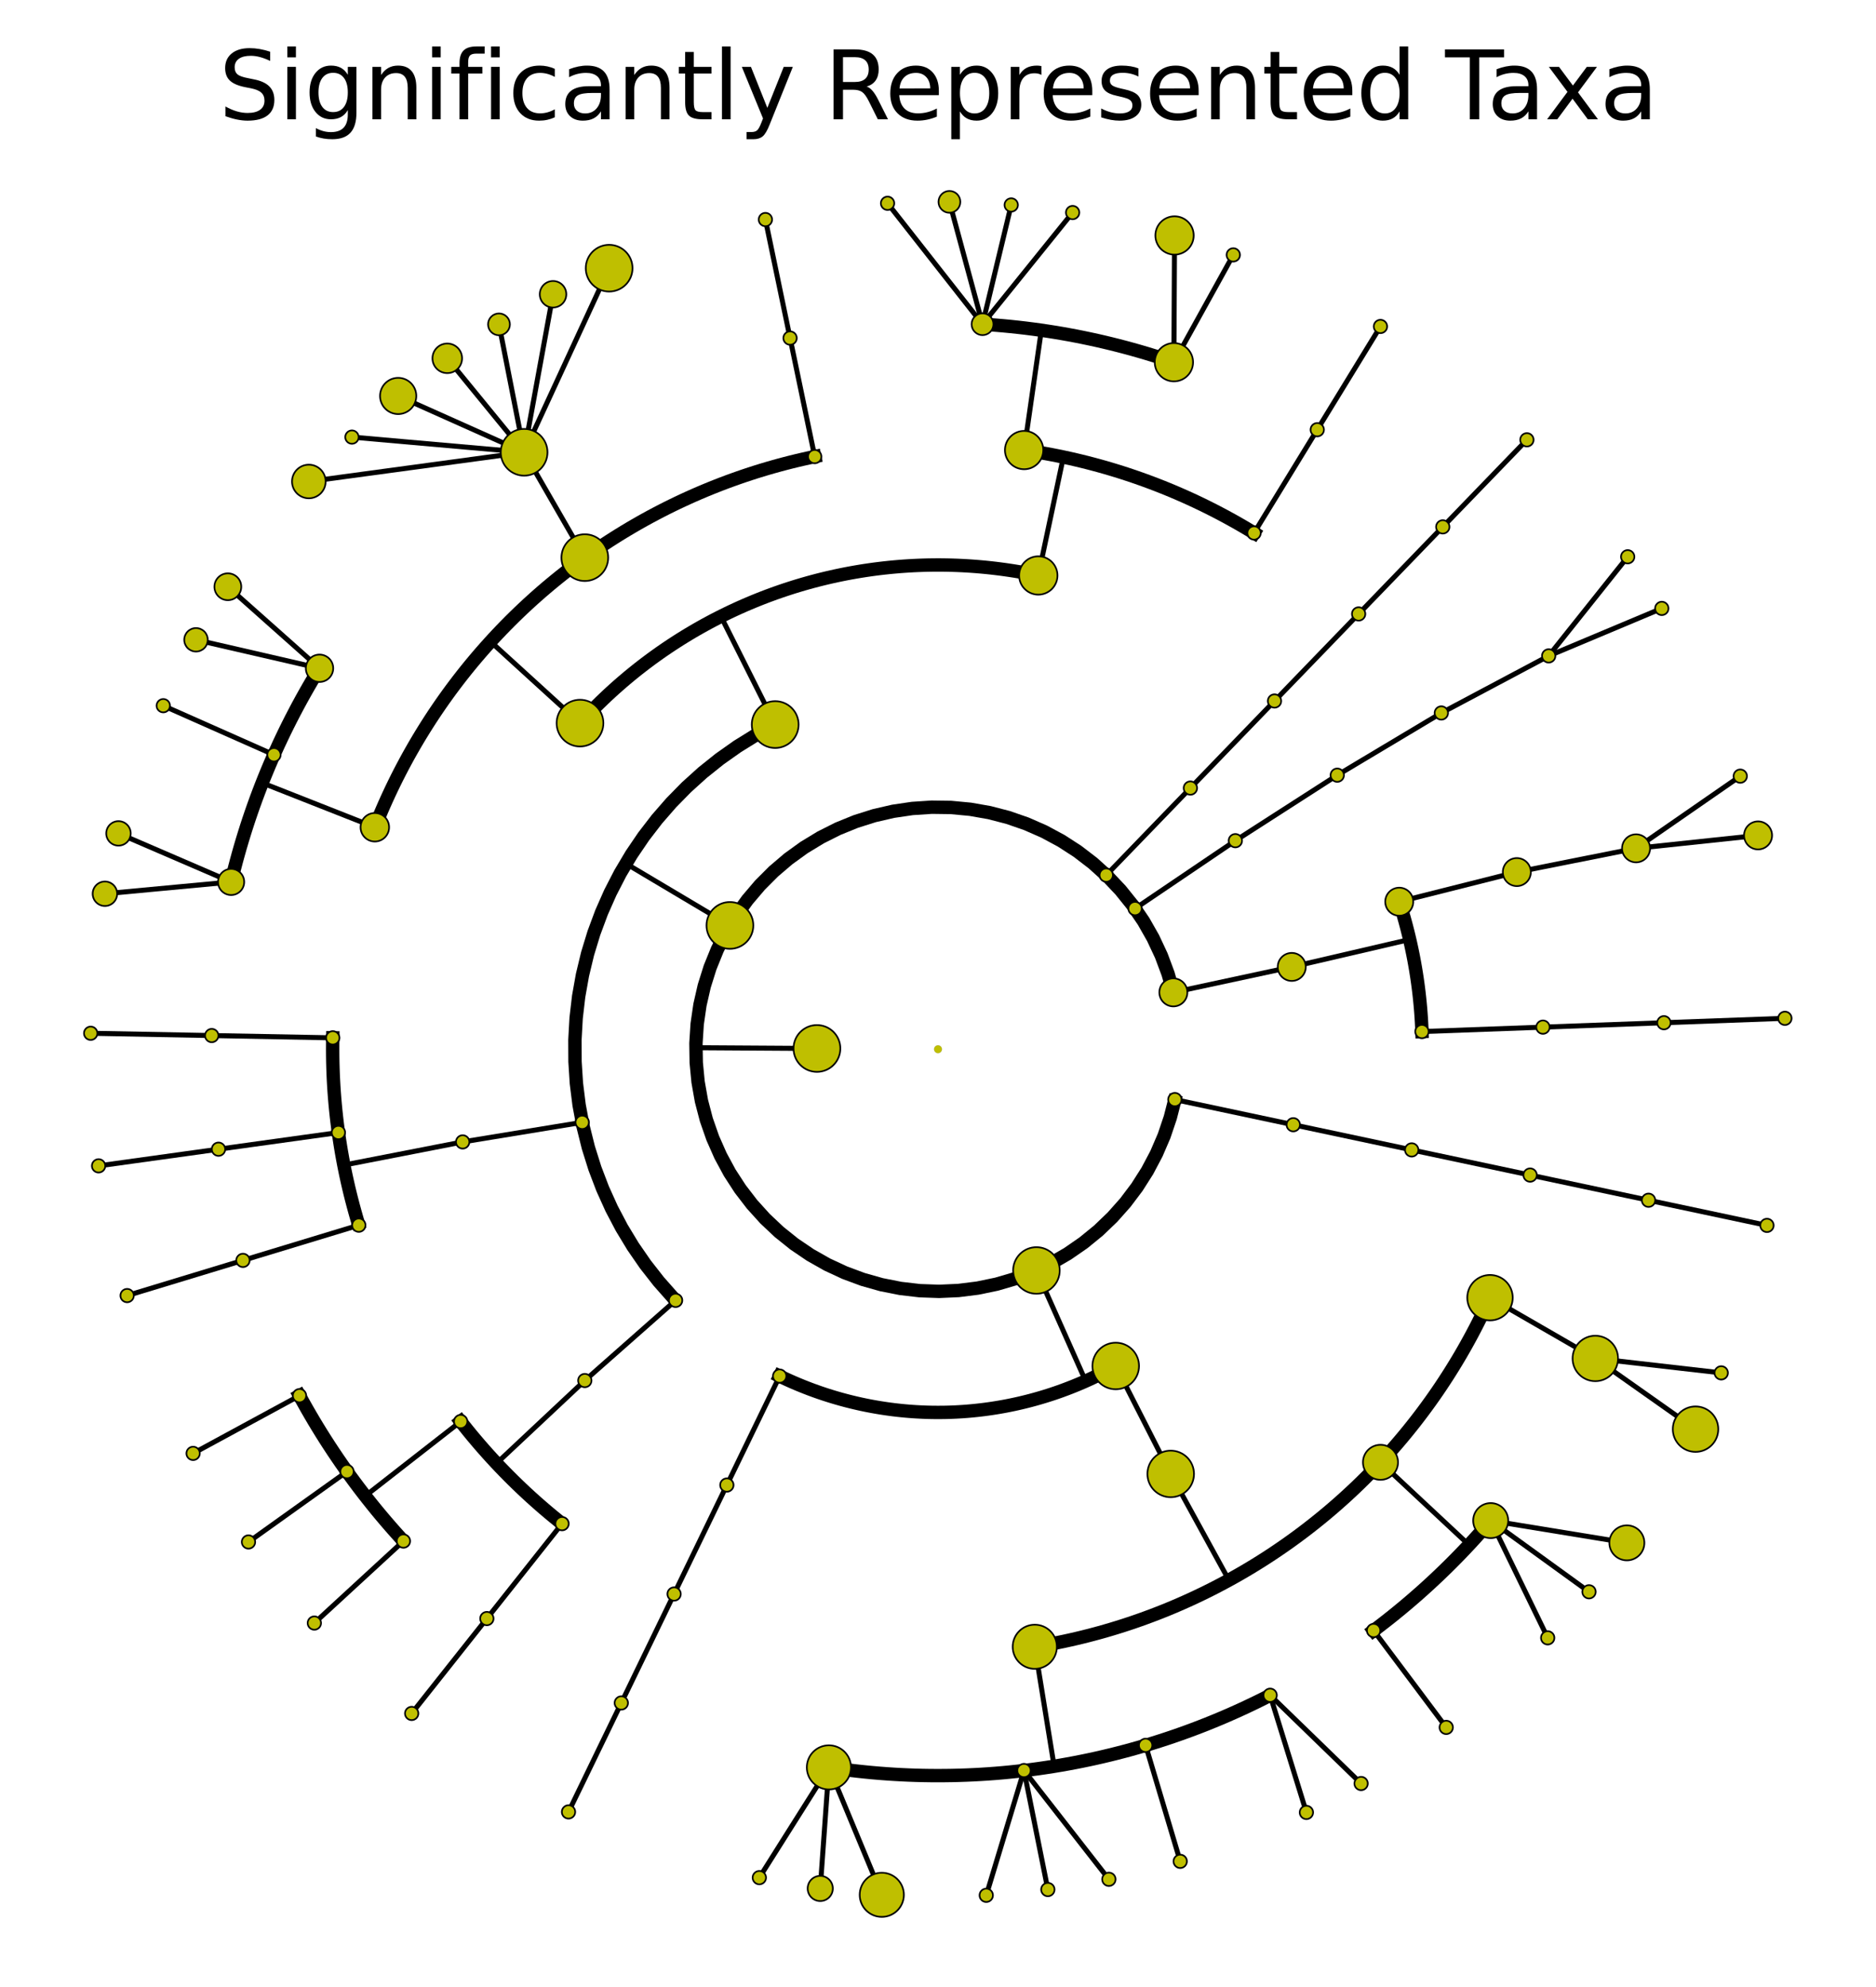 <?xml version="1.0" encoding="utf-8" standalone="no"?>
<!DOCTYPE svg PUBLIC "-//W3C//DTD SVG 1.1//EN"
  "http://www.w3.org/Graphics/SVG/1.1/DTD/svg11.dtd">
<svg xmlns:xlink="http://www.w3.org/1999/xlink" width="280.512pt" height="297.15pt" viewBox="0 0 280.512 297.15" xmlns="http://www.w3.org/2000/svg" version="1.1">
 <defs>
  <style type="text/css">*{stroke-linejoin: round; stroke-linecap: butt}</style>
 </defs>
 <g id="figure_1">
  <g id="patch_1">
   <path d="M -0 297.15 
L 280.512 297.15 
L 280.512 0 
L -0 0 
z
" style="fill: #ffffff"/>
  </g>
  <g id="axes_1">
   <g id="matplotlib.axis_1"/>
   <g id="matplotlib.axis_2"/>
   <g id="line2d_1">
    <path d="M 248.801 152.929 
L 266.892 152.268 
" clip-path="url(#pabd0b78dfb)" style="fill: none; stroke: #000000; stroke-width: 0.75; stroke-linecap: square"/>
   </g>
   <g id="line2d_2">
    <path d="M 230.71 153.59 
L 248.801 152.929 
" clip-path="url(#pabd0b78dfb)" style="fill: none; stroke: #000000; stroke-width: 0.75; stroke-linecap: square"/>
   </g>
   <g id="line2d_3"/>
   <g id="line2d_4">
    <path d="M 212.619 154.251 
L 230.71 153.59 
" clip-path="url(#pabd0b78dfb)" style="fill: none; stroke: #000000; stroke-width: 0.75; stroke-linecap: square"/>
   </g>
   <g id="line2d_5"/>
   <g id="line2d_6">
    <path d="M 244.636 126.852 
L 262.876 124.919 
" clip-path="url(#pabd0b78dfb)" style="fill: none; stroke: #000000; stroke-width: 0.75; stroke-linecap: square"/>
   </g>
   <g id="line2d_7">
    <path d="M 244.636 126.852 
L 260.216 116.058 
" clip-path="url(#pabd0b78dfb)" style="fill: none; stroke: #000000; stroke-width: 0.75; stroke-linecap: square"/>
   </g>
   <g id="line2d_8">
    <path d="M 226.807 130.403 
L 244.636 126.852 
" clip-path="url(#pabd0b78dfb)" style="fill: none; stroke: #000000; stroke-width: 0.75; stroke-linecap: square"/>
   </g>
   <g id="line2d_9"/>
   <g id="line2d_10">
    <path d="M 209.225 134.832 
L 226.807 130.403 
" clip-path="url(#pabd0b78dfb)" style="fill: none; stroke: #000000; stroke-width: 0.75; stroke-linecap: square"/>
   </g>
   <g id="line2d_11"/>
   <g id="line2d_12">
    <path d="M 193.151 144.585 
L 210.783 140.482 
" clip-path="url(#pabd0b78dfb)" style="fill: none; stroke: #000000; stroke-width: 0.75; stroke-linecap: square"/>
   </g>
   <g id="line2d_13">
    <path d="M 212.619 154.251 
L 212.589 153.527 
L 212.552 152.804 
L 212.507 152.081 
L 212.456 151.359 
L 212.397 150.637 
L 212.33 149.916 
L 212.257 149.196 
L 212.176 148.476 
L 212.089 147.757 
L 211.994 147.039 
L 211.892 146.323 
L 211.782 145.607 
L 211.666 144.892 
L 211.542 144.179 
L 211.412 143.466 
L 211.274 142.755 
L 211.129 142.046 
L 210.977 141.338 
L 210.818 140.632 
L 210.652 139.927 
L 210.478 139.224 
L 210.298 138.522 
L 210.111 137.823 
L 209.917 137.125 
L 209.716 136.43 
L 209.507 135.736 
L 209.292 135.045 
" clip-path="url(#pabd0b78dfb)" style="fill: none; stroke: #000000; stroke-width: 2; stroke-linecap: square"/>
   </g>
   <g id="line2d_14">
    <path d="M 175.449 148.392 
L 193.151 144.585 
" clip-path="url(#pabd0b78dfb)" style="fill: none; stroke: #000000; stroke-width: 0.75; stroke-linecap: square"/>
   </g>
   <g id="line2d_15"/>
   <g id="line2d_16">
    <path d="M 231.57 98.077 
L 248.482 90.976 
" clip-path="url(#pabd0b78dfb)" style="fill: none; stroke: #000000; stroke-width: 0.75; stroke-linecap: square"/>
   </g>
   <g id="line2d_17">
    <path d="M 231.57 98.077 
L 243.384 83.256 
" clip-path="url(#pabd0b78dfb)" style="fill: none; stroke: #000000; stroke-width: 0.75; stroke-linecap: square"/>
   </g>
   <g id="line2d_18">
    <path d="M 215.518 106.611 
L 231.57 98.077 
" clip-path="url(#pabd0b78dfb)" style="fill: none; stroke: #000000; stroke-width: 0.75; stroke-linecap: square"/>
   </g>
   <g id="line2d_19"/>
   <g id="line2d_20">
    <path d="M 199.955 115.913 
L 215.518 106.611 
" clip-path="url(#pabd0b78dfb)" style="fill: none; stroke: #000000; stroke-width: 0.75; stroke-linecap: square"/>
   </g>
   <g id="line2d_21"/>
   <g id="line2d_22">
    <path d="M 184.719 125.709 
L 199.955 115.913 
" clip-path="url(#pabd0b78dfb)" style="fill: none; stroke: #000000; stroke-width: 0.75; stroke-linecap: square"/>
   </g>
   <g id="line2d_23"/>
   <g id="line2d_24">
    <path d="M 169.722 135.856 
L 184.719 125.709 
" clip-path="url(#pabd0b78dfb)" style="fill: none; stroke: #000000; stroke-width: 0.75; stroke-linecap: square"/>
   </g>
   <g id="line2d_25"/>
   <g id="line2d_26">
    <path d="M 215.733 78.785 
L 228.312 65.767 
" clip-path="url(#pabd0b78dfb)" style="fill: none; stroke: #000000; stroke-width: 0.75; stroke-linecap: square"/>
   </g>
   <g id="line2d_27">
    <path d="M 203.153 91.803 
L 215.733 78.785 
" clip-path="url(#pabd0b78dfb)" style="fill: none; stroke: #000000; stroke-width: 0.75; stroke-linecap: square"/>
   </g>
   <g id="line2d_28"/>
   <g id="line2d_29">
    <path d="M 190.574 104.821 
L 203.153 91.803 
" clip-path="url(#pabd0b78dfb)" style="fill: none; stroke: #000000; stroke-width: 0.75; stroke-linecap: square"/>
   </g>
   <g id="line2d_30"/>
   <g id="line2d_31">
    <path d="M 177.994 117.839 
L 190.574 104.821 
" clip-path="url(#pabd0b78dfb)" style="fill: none; stroke: #000000; stroke-width: 0.75; stroke-linecap: square"/>
   </g>
   <g id="line2d_32"/>
   <g id="line2d_33">
    <path d="M 165.415 130.858 
L 177.994 117.839 
" clip-path="url(#pabd0b78dfb)" style="fill: none; stroke: #000000; stroke-width: 0.75; stroke-linecap: square"/>
   </g>
   <g id="line2d_34"/>
   <g id="line2d_35">
    <path d="M 196.964 64.256 
L 206.416 48.816 
" clip-path="url(#pabd0b78dfb)" style="fill: none; stroke: #000000; stroke-width: 0.75; stroke-linecap: square"/>
   </g>
   <g id="line2d_36">
    <path d="M 187.513 79.695 
L 196.964 64.256 
" clip-path="url(#pabd0b78dfb)" style="fill: none; stroke: #000000; stroke-width: 0.75; stroke-linecap: square"/>
   </g>
   <g id="line2d_37"/>
   <g id="line2d_38">
    <path d="M 175.528 54.163 
L 184.409 38.115 
" clip-path="url(#pabd0b78dfb)" style="fill: none; stroke: #000000; stroke-width: 0.75; stroke-linecap: square"/>
   </g>
   <g id="line2d_39">
    <path d="M 175.528 54.163 
L 175.625 35.21 
" clip-path="url(#pabd0b78dfb)" style="fill: none; stroke: #000000; stroke-width: 0.75; stroke-linecap: square"/>
   </g>
   <g id="line2d_40">
    <path d="M 146.914 48.481 
L 160.386 31.783 
" clip-path="url(#pabd0b78dfb)" style="fill: none; stroke: #000000; stroke-width: 0.75; stroke-linecap: square"/>
   </g>
   <g id="line2d_41">
    <path d="M 146.914 48.481 
L 151.204 30.648 
" clip-path="url(#pabd0b78dfb)" style="fill: none; stroke: #000000; stroke-width: 0.75; stroke-linecap: square"/>
   </g>
   <g id="line2d_42">
    <path d="M 146.914 48.481 
L 141.964 30.185 
" clip-path="url(#pabd0b78dfb)" style="fill: none; stroke: #000000; stroke-width: 0.75; stroke-linecap: square"/>
   </g>
   <g id="line2d_43">
    <path d="M 146.914 48.481 
L 132.715 30.398 
" clip-path="url(#pabd0b78dfb)" style="fill: none; stroke: #000000; stroke-width: 0.75; stroke-linecap: square"/>
   </g>
   <g id="line2d_44">
    <path d="M 153.133 67.3 
L 155.709 49.382 
" clip-path="url(#pabd0b78dfb)" style="fill: none; stroke: #000000; stroke-width: 0.75; stroke-linecap: square"/>
   </g>
   <g id="line2d_45">
    <path d="M 175.528 54.163 
L 174.499 53.816 
L 173.467 53.478 
L 172.431 53.152 
L 171.392 52.835 
L 170.35 52.529 
L 169.305 52.233 
L 168.257 51.948 
L 167.206 51.673 
L 166.152 51.409 
L 165.096 51.155 
L 164.037 50.912 
L 162.976 50.68 
L 161.913 50.458 
L 160.848 50.246 
L 159.78 50.046 
L 158.711 49.856 
L 157.64 49.677 
L 156.567 49.508 
L 155.492 49.351 
L 154.416 49.204 
L 153.338 49.067 
L 152.259 48.942 
L 151.179 48.827 
L 150.098 48.723 
L 149.016 48.63 
L 147.933 48.548 
" clip-path="url(#pabd0b78dfb)" style="fill: none; stroke: #000000; stroke-width: 2; stroke-linecap: square"/>
   </g>
   <g id="line2d_46">
    <path d="M 155.253 86.052 
L 159.002 68.342 
" clip-path="url(#pabd0b78dfb)" style="fill: none; stroke: #000000; stroke-width: 0.75; stroke-linecap: square"/>
   </g>
   <g id="line2d_47">
    <path d="M 187.513 79.695 
L 186.739 79.227 
L 185.96 78.766 
L 185.176 78.312 
L 184.388 77.867 
L 183.596 77.43 
L 182.799 77 
L 181.998 76.579 
L 181.192 76.166 
L 180.383 75.76 
L 179.57 75.363 
L 178.753 74.974 
L 177.931 74.593 
L 177.107 74.221 
L 176.278 73.856 
L 175.446 73.5 
L 174.61 73.152 
L 173.771 72.813 
L 172.929 72.482 
L 172.083 72.16 
L 171.234 71.846 
L 170.382 71.54 
L 169.527 71.243 
L 168.669 70.955 
L 167.808 70.675 
L 166.945 70.404 
L 166.078 70.141 
L 165.21 69.887 
L 164.338 69.642 
L 163.465 69.406 
L 162.589 69.178 
L 161.71 68.959 
L 160.83 68.749 
L 159.947 68.547 
L 159.063 68.355 
L 158.177 68.171 
L 157.289 67.997 
L 156.399 67.831 
L 155.507 67.674 
L 154.614 67.526 
L 153.72 67.387 
" clip-path="url(#pabd0b78dfb)" style="fill: none; stroke: #000000; stroke-width: 2; stroke-linecap: square"/>
   </g>
   <g id="line2d_48">
    <path d="M 118.136 50.553 
L 114.449 32.83 
" clip-path="url(#pabd0b78dfb)" style="fill: none; stroke: #000000; stroke-width: 0.75; stroke-linecap: square"/>
   </g>
   <g id="line2d_49">
    <path d="M 121.822 68.276 
L 118.136 50.553 
" clip-path="url(#pabd0b78dfb)" style="fill: none; stroke: #000000; stroke-width: 0.75; stroke-linecap: square"/>
   </g>
   <g id="line2d_50"/>
   <g id="line2d_51">
    <path d="M 78.37 67.631 
L 91.084 40.103 
" clip-path="url(#pabd0b78dfb)" style="fill: none; stroke: #000000; stroke-width: 0.75; stroke-linecap: square"/>
   </g>
   <g id="line2d_52">
    <path d="M 78.37 67.631 
L 82.694 44.002 
" clip-path="url(#pabd0b78dfb)" style="fill: none; stroke: #000000; stroke-width: 0.75; stroke-linecap: square"/>
   </g>
   <g id="line2d_53">
    <path d="M 78.37 67.631 
L 74.611 48.502 
" clip-path="url(#pabd0b78dfb)" style="fill: none; stroke: #000000; stroke-width: 0.75; stroke-linecap: square"/>
   </g>
   <g id="line2d_54">
    <path d="M 78.37 67.631 
L 66.878 53.58 
" clip-path="url(#pabd0b78dfb)" style="fill: none; stroke: #000000; stroke-width: 0.75; stroke-linecap: square"/>
   </g>
   <g id="line2d_55">
    <path d="M 78.37 67.631 
L 59.536 59.209 
" clip-path="url(#pabd0b78dfb)" style="fill: none; stroke: #000000; stroke-width: 0.75; stroke-linecap: square"/>
   </g>
   <g id="line2d_56">
    <path d="M 78.37 67.631 
L 52.624 65.359 
" clip-path="url(#pabd0b78dfb)" style="fill: none; stroke: #000000; stroke-width: 0.75; stroke-linecap: square"/>
   </g>
   <g id="line2d_57">
    <path d="M 78.37 67.631 
L 46.179 71.997 
" clip-path="url(#pabd0b78dfb)" style="fill: none; stroke: #000000; stroke-width: 0.75; stroke-linecap: square"/>
   </g>
   <g id="line2d_58">
    <path d="M 87.444 83.384 
L 78.37 67.631 
" clip-path="url(#pabd0b78dfb)" style="fill: none; stroke: #000000; stroke-width: 0.75; stroke-linecap: square"/>
   </g>
   <g id="line2d_59"/>
   <g id="line2d_60">
    <path d="M 47.777 99.927 
L 34.07 87.739 
" clip-path="url(#pabd0b78dfb)" style="fill: none; stroke: #000000; stroke-width: 0.75; stroke-linecap: square"/>
   </g>
   <g id="line2d_61">
    <path d="M 47.777 99.927 
L 29.307 95.671 
" clip-path="url(#pabd0b78dfb)" style="fill: none; stroke: #000000; stroke-width: 0.75; stroke-linecap: square"/>
   </g>
   <g id="line2d_62">
    <path d="M 40.964 112.862 
L 24.415 105.523 
" clip-path="url(#pabd0b78dfb)" style="fill: none; stroke: #000000; stroke-width: 0.75; stroke-linecap: square"/>
   </g>
   <g id="line2d_63">
    <path d="M 34.558 131.88 
L 17.715 124.618 
" clip-path="url(#pabd0b78dfb)" style="fill: none; stroke: #000000; stroke-width: 0.75; stroke-linecap: square"/>
   </g>
   <g id="line2d_64">
    <path d="M 34.558 131.88 
L 15.687 133.644 
" clip-path="url(#pabd0b78dfb)" style="fill: none; stroke: #000000; stroke-width: 0.75; stroke-linecap: square"/>
   </g>
   <g id="line2d_65">
    <path d="M 56.047 123.702 
L 39.205 117.063 
" clip-path="url(#pabd0b78dfb)" style="fill: none; stroke: #000000; stroke-width: 0.75; stroke-linecap: square"/>
   </g>
   <g id="line2d_66">
    <path d="M 47.777 99.927 
L 47.212 100.854 
L 46.656 101.788 
L 46.109 102.726 
L 45.572 103.671 
L 45.045 104.62 
L 44.527 105.575 
L 44.019 106.535 
L 43.52 107.5 
L 43.031 108.469 
L 42.551 109.444 
L 42.082 110.423 
L 41.622 111.407 
L 41.172 112.396 
L 40.732 113.389 
L 40.302 114.386 
L 39.882 115.388 
L 39.472 116.394 
L 39.072 117.404 
L 38.682 118.418 
L 38.302 119.435 
L 37.933 120.457 
L 37.574 121.482 
L 37.225 122.51 
L 36.886 123.542 
L 36.558 124.578 
L 36.24 125.616 
L 35.932 126.658 
L 35.635 127.703 
L 35.348 128.75 
L 35.072 129.801 
L 34.806 130.854 
" clip-path="url(#pabd0b78dfb)" style="fill: none; stroke: #000000; stroke-width: 2; stroke-linecap: square"/>
   </g>
   <g id="line2d_67">
    <path d="M 86.726 108.129 
L 73.344 95.938 
" clip-path="url(#pabd0b78dfb)" style="fill: none; stroke: #000000; stroke-width: 0.75; stroke-linecap: square"/>
   </g>
   <g id="line2d_68">
    <path d="M 121.822 68.276 
L 120.937 68.465 
L 120.054 68.663 
L 119.172 68.869 
L 118.293 69.085 
L 117.416 69.309 
L 116.542 69.541 
L 115.669 69.783 
L 114.799 70.033 
L 113.932 70.292 
L 113.067 70.559 
L 112.205 70.836 
L 111.346 71.12 
L 110.49 71.414 
L 109.637 71.716 
L 108.786 72.026 
L 107.939 72.345 
L 107.096 72.673 
L 106.255 73.008 
L 105.418 73.353 
L 104.584 73.705 
L 103.754 74.066 
L 102.928 74.435 
L 102.105 74.813 
L 101.286 75.198 
L 100.471 75.592 
L 99.66 75.994 
L 98.853 76.404 
L 98.05 76.822 
L 97.252 77.248 
L 96.457 77.682 
L 95.667 78.124 
L 94.882 78.574 
L 94.101 79.031 
L 93.325 79.497 
L 92.553 79.97 
L 91.786 80.451 
L 91.024 80.939 
L 90.267 81.435 
L 89.515 81.939 
L 88.768 82.45 
L 88.026 82.969 
L 87.29 83.495 
L 86.558 84.028 
L 85.832 84.569 
L 85.112 85.117 
L 84.397 85.672 
L 83.687 86.234 
L 82.984 86.803 
L 82.286 87.379 
L 81.593 87.962 
L 80.907 88.552 
L 80.227 89.149 
L 79.552 89.753 
L 78.884 90.363 
L 78.222 90.98 
L 77.566 91.604 
L 76.916 92.234 
L 76.272 92.871 
L 75.635 93.514 
L 75.005 94.163 
L 74.381 94.819 
L 73.763 95.481 
L 73.153 96.149 
L 72.549 96.823 
L 71.951 97.503 
L 71.361 98.189 
L 70.777 98.881 
L 70.2 99.578 
L 69.631 100.282 
L 69.068 100.991 
L 68.513 101.706 
L 67.965 102.426 
L 67.423 103.151 
L 66.89 103.882 
L 66.363 104.619 
L 65.844 105.36 
L 65.333 106.107 
L 64.828 106.859 
L 64.332 107.615 
L 63.843 108.377 
L 63.362 109.144 
L 62.888 109.915 
L 62.422 110.691 
L 61.964 111.472 
L 61.514 112.257 
L 61.071 113.046 
L 60.637 113.84 
L 60.21 114.639 
L 59.792 115.441 
L 59.381 116.248 
L 58.979 117.059 
L 58.584 117.874 
L 58.198 118.692 
L 57.82 119.515 
L 57.451 120.341 
L 57.089 121.171 
L 56.736 122.004 
L 56.392 122.841 
L 56.055 123.681 
" clip-path="url(#pabd0b78dfb)" style="fill: none; stroke: #000000; stroke-width: 2; stroke-linecap: square"/>
   </g>
   <g id="line2d_69">
    <path d="M 115.912 108.347 
L 107.797 92.165 
" clip-path="url(#pabd0b78dfb)" style="fill: none; stroke: #000000; stroke-width: 0.75; stroke-linecap: square"/>
   </g>
   <g id="line2d_70">
    <path d="M 155.253 86.052 
L 154.544 85.906 
L 153.833 85.767 
L 153.121 85.634 
L 152.408 85.509 
L 151.694 85.391 
L 150.978 85.281 
L 150.261 85.177 
L 149.544 85.081 
L 148.825 84.991 
L 148.106 84.909 
L 147.386 84.834 
L 146.665 84.767 
L 145.943 84.706 
L 145.221 84.653 
L 144.498 84.607 
L 143.775 84.568 
L 143.052 84.536 
L 142.328 84.512 
L 141.604 84.495 
L 140.88 84.485 
L 140.156 84.482 
L 139.432 84.487 
L 138.708 84.499 
L 137.984 84.518 
L 137.26 84.544 
L 136.537 84.578 
L 135.814 84.619 
L 135.092 84.667 
L 134.37 84.722 
L 133.648 84.785 
L 132.927 84.854 
L 132.207 84.931 
L 131.488 85.015 
L 130.77 85.106 
L 130.052 85.205 
L 129.336 85.31 
L 128.621 85.423 
L 127.907 85.543 
L 127.194 85.67 
L 126.482 85.804 
L 125.772 85.946 
L 125.063 86.094 
L 124.356 86.25 
L 123.65 86.412 
L 122.946 86.582 
L 122.244 86.758 
L 121.544 86.942 
L 120.845 87.133 
L 120.149 87.33 
L 119.454 87.535 
L 118.761 87.746 
L 118.071 87.965 
L 117.383 88.19 
L 116.697 88.422 
L 116.013 88.661 
L 115.332 88.907 
L 114.654 89.159 
L 113.978 89.419 
L 113.304 89.685 
L 112.634 89.958 
L 111.966 90.237 
L 111.3 90.524 
L 110.638 90.817 
L 109.979 91.116 
L 109.323 91.422 
L 108.67 91.735 
L 108.02 92.054 
L 107.373 92.379 
L 106.729 92.711 
L 106.089 93.05 
L 105.452 93.395 
L 104.819 93.746 
L 104.189 94.104 
L 103.563 94.467 
L 102.941 94.837 
L 102.322 95.214 
L 101.707 95.596 
L 101.096 95.985 
L 100.489 96.379 
L 99.886 96.78 
L 99.287 97.187 
L 98.692 97.599 
L 98.101 98.018 
L 97.514 98.442 
L 96.932 98.873 
L 96.354 99.309 
L 95.78 99.751 
L 95.211 100.198 
L 94.646 100.652 
L 94.086 101.11 
L 93.531 101.575 
L 92.98 102.045 
L 92.434 102.52 
L 91.893 103.001 
L 91.356 103.488 
L 90.824 103.979 
L 90.298 104.476 
L 89.776 104.979 
L 89.259 105.486 
L 88.748 105.998 
L 88.242 106.516 
L 87.74 107.039 
L 87.245 107.566 
L 86.754 108.099 
" clip-path="url(#pabd0b78dfb)" style="fill: none; stroke: #000000; stroke-width: 2; stroke-linecap: square"/>
   </g>
   <g id="line2d_71">
    <path d="M 31.658 154.847 
L 13.559 154.506 
" clip-path="url(#pabd0b78dfb)" style="fill: none; stroke: #000000; stroke-width: 0.75; stroke-linecap: square"/>
   </g>
   <g id="line2d_72">
    <path d="M 49.758 155.188 
L 31.658 154.847 
" clip-path="url(#pabd0b78dfb)" style="fill: none; stroke: #000000; stroke-width: 0.75; stroke-linecap: square"/>
   </g>
   <g id="line2d_73"/>
   <g id="line2d_74">
    <path d="M 32.672 171.841 
L 14.742 174.332 
" clip-path="url(#pabd0b78dfb)" style="fill: none; stroke: #000000; stroke-width: 0.75; stroke-linecap: square"/>
   </g>
   <g id="line2d_75">
    <path d="M 50.603 169.35 
L 32.672 171.841 
" clip-path="url(#pabd0b78dfb)" style="fill: none; stroke: #000000; stroke-width: 0.75; stroke-linecap: square"/>
   </g>
   <g id="line2d_76"/>
   <g id="line2d_77">
    <path d="M 36.329 188.467 
L 19.008 193.73 
" clip-path="url(#pabd0b78dfb)" style="fill: none; stroke: #000000; stroke-width: 0.75; stroke-linecap: square"/>
   </g>
   <g id="line2d_78">
    <path d="M 53.65 183.205 
L 36.329 188.467 
" clip-path="url(#pabd0b78dfb)" style="fill: none; stroke: #000000; stroke-width: 0.75; stroke-linecap: square"/>
   </g>
   <g id="line2d_79"/>
   <g id="line2d_80">
    <path d="M 69.183 170.752 
L 51.415 174.216 
" clip-path="url(#pabd0b78dfb)" style="fill: none; stroke: #000000; stroke-width: 0.75; stroke-linecap: square"/>
   </g>
   <g id="line2d_81">
    <path d="M 49.758 155.188 
L 49.745 156.093 
L 49.742 156.998 
L 49.747 157.903 
L 49.762 158.808 
L 49.786 159.713 
L 49.818 160.618 
L 49.86 161.522 
L 49.911 162.426 
L 49.971 163.329 
L 50.04 164.231 
L 50.118 165.133 
L 50.204 166.034 
L 50.3 166.934 
L 50.405 167.833 
L 50.519 168.731 
L 50.642 169.628 
L 50.774 170.523 
L 50.915 171.418 
L 51.064 172.31 
L 51.223 173.201 
L 51.39 174.091 
L 51.567 174.979 
L 51.752 175.865 
L 51.946 176.749 
L 52.149 177.631 
L 52.361 178.511 
L 52.582 179.389 
L 52.811 180.264 
L 53.049 181.138 
L 53.296 182.008 
L 53.551 182.877 
" clip-path="url(#pabd0b78dfb)" style="fill: none; stroke: #000000; stroke-width: 2; stroke-linecap: square"/>
   </g>
   <g id="line2d_82">
    <path d="M 87.059 167.823 
L 69.183 170.752 
" clip-path="url(#pabd0b78dfb)" style="fill: none; stroke: #000000; stroke-width: 0.75; stroke-linecap: square"/>
   </g>
   <g id="line2d_83"/>
   <g id="line2d_84">
    <path d="M 44.786 208.694 
L 28.875 217.327 
" clip-path="url(#pabd0b78dfb)" style="fill: none; stroke: #000000; stroke-width: 0.75; stroke-linecap: square"/>
   </g>
   <g id="line2d_85">
    <path d="M 51.885 220.046 
L 37.156 230.572 
" clip-path="url(#pabd0b78dfb)" style="fill: none; stroke: #000000; stroke-width: 0.75; stroke-linecap: square"/>
   </g>
   <g id="line2d_86">
    <path d="M 60.326 230.439 
L 47.004 242.697 
" clip-path="url(#pabd0b78dfb)" style="fill: none; stroke: #000000; stroke-width: 0.75; stroke-linecap: square"/>
   </g>
   <g id="line2d_87">
    <path d="M 68.884 212.562 
L 54.61 223.695 
" clip-path="url(#pabd0b78dfb)" style="fill: none; stroke: #000000; stroke-width: 0.75; stroke-linecap: square"/>
   </g>
   <g id="line2d_88">
    <path d="M 44.786 208.694 
L 45.309 209.646 
L 45.841 210.593 
L 46.383 211.534 
L 46.934 212.47 
L 47.495 213.4 
L 48.064 214.325 
L 48.643 215.244 
L 49.231 216.157 
L 49.828 217.065 
L 50.435 217.966 
L 51.05 218.861 
L 51.674 219.75 
L 52.307 220.633 
L 52.949 221.509 
L 53.599 222.379 
L 54.258 223.242 
L 54.926 224.099 
L 55.603 224.949 
L 56.287 225.792 
L 56.98 226.628 
L 57.682 227.457 
L 58.392 228.28 
L 59.11 229.095 
L 59.836 229.902 
" clip-path="url(#pabd0b78dfb)" style="fill: none; stroke: #000000; stroke-width: 2; stroke-linecap: square"/>
   </g>
   <g id="line2d_89">
    <path d="M 72.799 242.025 
L 61.557 256.213 
" clip-path="url(#pabd0b78dfb)" style="fill: none; stroke: #000000; stroke-width: 0.75; stroke-linecap: square"/>
   </g>
   <g id="line2d_90">
    <path d="M 84.042 227.836 
L 72.799 242.025 
" clip-path="url(#pabd0b78dfb)" style="fill: none; stroke: #000000; stroke-width: 0.75; stroke-linecap: square"/>
   </g>
   <g id="line2d_91"/>
   <g id="line2d_92">
    <path d="M 87.443 206.434 
L 74.24 218.819 
" clip-path="url(#pabd0b78dfb)" style="fill: none; stroke: #000000; stroke-width: 0.75; stroke-linecap: square"/>
   </g>
   <g id="line2d_93">
    <path d="M 68.884 212.562 
L 69.445 213.273 
L 70.012 213.978 
L 70.586 214.678 
L 71.168 215.371 
L 71.756 216.059 
L 72.351 216.741 
L 72.953 217.417 
L 73.561 218.087 
L 74.177 218.751 
L 74.798 219.409 
L 75.427 220.06 
L 76.062 220.706 
L 76.703 221.344 
L 77.351 221.977 
L 78.005 222.602 
L 78.665 223.222 
L 79.331 223.834 
L 80.004 224.44 
L 80.682 225.039 
L 81.367 225.632 
L 82.057 226.217 
L 82.753 226.795 
L 83.455 227.367 
" clip-path="url(#pabd0b78dfb)" style="fill: none; stroke: #000000; stroke-width: 2; stroke-linecap: square"/>
   </g>
   <g id="line2d_94">
    <path d="M 101.022 194.446 
L 87.443 206.434 
" clip-path="url(#pabd0b78dfb)" style="fill: none; stroke: #000000; stroke-width: 0.75; stroke-linecap: square"/>
   </g>
   <g id="line2d_95"/>
   <g id="line2d_96">
    <path d="M 109.141 138.381 
L 93.584 129.125 
" clip-path="url(#pabd0b78dfb)" style="fill: none; stroke: #000000; stroke-width: 0.75; stroke-linecap: square"/>
   </g>
   <g id="line2d_97">
    <path d="M 115.912 108.347 
L 113.045 109.894 
L 110.275 111.61 
L 107.614 113.49 
L 105.07 115.525 
L 102.653 117.709 
L 100.371 120.035 
L 98.232 122.493 
L 96.245 125.075 
L 94.416 127.771 
L 92.752 130.572 
L 91.26 133.468 
L 89.943 136.448 
L 88.808 139.502 
L 87.857 142.618 
L 87.096 145.786 
L 86.525 148.994 
L 86.148 152.23 
L 85.966 155.483 
L 85.979 158.741 
L 86.187 161.992 
L 86.59 165.225 
L 87.186 168.428 
L 87.974 171.59 
L 88.949 174.698 
L 90.109 177.743 
L 91.449 180.712 
L 92.965 183.596 
L 94.652 186.384 
L 96.502 189.065 
L 98.51 191.631 
L 100.668 194.072 
L 100.668 194.072 
" clip-path="url(#pabd0b78dfb)" style="fill: none; stroke: #000000; stroke-width: 2; stroke-linecap: square"/>
   </g>
   <g id="line2d_98">
    <path d="M 92.902 254.645 
L 85.009 270.937 
" clip-path="url(#pabd0b78dfb)" style="fill: none; stroke: #000000; stroke-width: 0.75; stroke-linecap: square"/>
   </g>
   <g id="line2d_99">
    <path d="M 100.794 238.353 
L 92.902 254.645 
" clip-path="url(#pabd0b78dfb)" style="fill: none; stroke: #000000; stroke-width: 0.75; stroke-linecap: square"/>
   </g>
   <g id="line2d_100"/>
   <g id="line2d_101">
    <path d="M 108.686 222.061 
L 100.794 238.353 
" clip-path="url(#pabd0b78dfb)" style="fill: none; stroke: #000000; stroke-width: 0.75; stroke-linecap: square"/>
   </g>
   <g id="line2d_102"/>
   <g id="line2d_103">
    <path d="M 116.579 205.769 
L 108.686 222.061 
" clip-path="url(#pabd0b78dfb)" style="fill: none; stroke: #000000; stroke-width: 0.75; stroke-linecap: square"/>
   </g>
   <g id="line2d_104"/>
   <g id="line2d_105">
    <path d="M 123.944 264.279 
L 113.54 280.765 
" clip-path="url(#pabd0b78dfb)" style="fill: none; stroke: #000000; stroke-width: 0.75; stroke-linecap: square"/>
   </g>
   <g id="line2d_106">
    <path d="M 123.944 264.279 
L 122.648 282.385 
" clip-path="url(#pabd0b78dfb)" style="fill: none; stroke: #000000; stroke-width: 0.75; stroke-linecap: square"/>
   </g>
   <g id="line2d_107">
    <path d="M 123.944 264.279 
L 131.851 283.335 
" clip-path="url(#pabd0b78dfb)" style="fill: none; stroke: #000000; stroke-width: 0.75; stroke-linecap: square"/>
   </g>
   <g id="line2d_108">
    <path d="M 153.113 264.747 
L 147.471 283.408 
" clip-path="url(#pabd0b78dfb)" style="fill: none; stroke: #000000; stroke-width: 0.75; stroke-linecap: square"/>
   </g>
   <g id="line2d_109">
    <path d="M 153.113 264.747 
L 156.683 282.545 
" clip-path="url(#pabd0b78dfb)" style="fill: none; stroke: #000000; stroke-width: 0.75; stroke-linecap: square"/>
   </g>
   <g id="line2d_110">
    <path d="M 153.113 264.747 
L 165.806 281.011 
" clip-path="url(#pabd0b78dfb)" style="fill: none; stroke: #000000; stroke-width: 0.75; stroke-linecap: square"/>
   </g>
   <g id="line2d_111">
    <path d="M 171.3 260.98 
L 176.474 278.328 
" clip-path="url(#pabd0b78dfb)" style="fill: none; stroke: #000000; stroke-width: 0.75; stroke-linecap: square"/>
   </g>
   <g id="line2d_112">
    <path d="M 189.919 253.493 
L 195.342 271.014 
" clip-path="url(#pabd0b78dfb)" style="fill: none; stroke: #000000; stroke-width: 0.75; stroke-linecap: square"/>
   </g>
   <g id="line2d_113">
    <path d="M 189.919 253.493 
L 203.521 266.691 
" clip-path="url(#pabd0b78dfb)" style="fill: none; stroke: #000000; stroke-width: 0.75; stroke-linecap: square"/>
   </g>
   <g id="line2d_114">
    <path d="M 154.728 246.244 
L 157.623 264.114 
" clip-path="url(#pabd0b78dfb)" style="fill: none; stroke: #000000; stroke-width: 0.75; stroke-linecap: square"/>
   </g>
   <g id="line2d_115">
    <path d="M 123.944 264.279 
L 125.018 264.437 
L 126.095 264.584 
L 127.172 264.72 
L 128.251 264.845 
L 129.331 264.96 
L 130.412 265.064 
L 131.495 265.157 
L 132.578 265.239 
L 133.661 265.311 
L 134.746 265.371 
L 135.831 265.421 
L 136.916 265.46 
L 138.002 265.488 
L 139.088 265.505 
L 140.174 265.511 
L 141.261 265.506 
L 142.347 265.491 
L 143.432 265.464 
L 144.518 265.427 
L 145.603 265.379 
L 146.688 265.32 
L 147.772 265.251 
L 148.855 265.17 
L 149.937 265.079 
L 151.018 264.976 
L 152.099 264.863 
L 153.178 264.74 
L 154.256 264.605 
L 155.332 264.46 
L 156.407 264.303 
L 157.48 264.137 
L 158.552 263.959 
L 159.621 263.771 
L 160.689 263.572 
L 161.755 263.362 
L 162.819 263.142 
L 163.88 262.911 
L 164.939 262.669 
L 165.995 262.417 
L 167.049 262.154 
L 168.1 261.881 
L 169.149 261.598 
L 170.195 261.303 
L 171.237 260.999 
L 172.277 260.684 
L 173.313 260.358 
L 174.346 260.023 
L 175.375 259.677 
L 176.401 259.32 
L 177.424 258.954 
L 178.443 258.577 
L 179.458 258.19 
L 180.469 257.793 
L 181.475 257.386 
L 182.478 256.969 
L 183.477 256.541 
L 184.471 256.104 
L 185.461 255.657 
L 186.446 255.2 
L 187.427 254.733 
L 188.403 254.257 
L 189.374 253.77 
" clip-path="url(#pabd0b78dfb)" style="fill: none; stroke: #000000; stroke-width: 2; stroke-linecap: square"/>
   </g>
   <g id="line2d_116">
    <path d="M 205.393 243.812 
L 216.249 258.299 
" clip-path="url(#pabd0b78dfb)" style="fill: none; stroke: #000000; stroke-width: 0.75; stroke-linecap: square"/>
   </g>
   <g id="line2d_117">
    <path d="M 222.899 227.376 
L 231.422 244.909 
" clip-path="url(#pabd0b78dfb)" style="fill: none; stroke: #000000; stroke-width: 0.75; stroke-linecap: square"/>
   </g>
   <g id="line2d_118">
    <path d="M 222.899 227.376 
L 237.6 238.023 
" clip-path="url(#pabd0b78dfb)" style="fill: none; stroke: #000000; stroke-width: 0.75; stroke-linecap: square"/>
   </g>
   <g id="line2d_119">
    <path d="M 222.899 227.376 
L 243.26 230.705 
" clip-path="url(#pabd0b78dfb)" style="fill: none; stroke: #000000; stroke-width: 0.75; stroke-linecap: square"/>
   </g>
   <g id="line2d_120">
    <path d="M 206.42 218.661 
L 219.653 231.014 
" clip-path="url(#pabd0b78dfb)" style="fill: none; stroke: #000000; stroke-width: 0.75; stroke-linecap: square"/>
   </g>
   <g id="line2d_121">
    <path d="M 205.393 243.812 
L 206.259 243.157 
L 207.118 242.492 
L 207.971 241.82 
L 208.817 241.138 
L 209.656 240.448 
L 210.488 239.75 
L 211.313 239.044 
L 212.131 238.329 
L 212.942 237.606 
L 213.745 236.875 
L 214.541 236.136 
L 215.33 235.39 
L 216.111 234.635 
L 216.885 233.873 
L 217.651 233.102 
L 218.409 232.325 
L 219.159 231.539 
L 219.902 230.747 
L 220.636 229.947 
L 221.363 229.139 
L 222.081 228.324 
L 222.791 227.503 
" clip-path="url(#pabd0b78dfb)" style="fill: none; stroke: #000000; stroke-width: 2; stroke-linecap: square"/>
   </g>
   <g id="line2d_122">
    <path d="M 238.541 203.13 
L 253.528 213.704 
" clip-path="url(#pabd0b78dfb)" style="fill: none; stroke: #000000; stroke-width: 0.75; stroke-linecap: square"/>
   </g>
   <g id="line2d_123">
    <path d="M 238.541 203.13 
L 257.371 205.288 
" clip-path="url(#pabd0b78dfb)" style="fill: none; stroke: #000000; stroke-width: 0.75; stroke-linecap: square"/>
   </g>
   <g id="line2d_124">
    <path d="M 222.795 194.045 
L 238.541 203.13 
" clip-path="url(#pabd0b78dfb)" style="fill: none; stroke: #000000; stroke-width: 0.75; stroke-linecap: square"/>
   </g>
   <g id="line2d_125"/>
   <g id="line2d_126">
    <path d="M 175.052 220.397 
L 183.751 236.273 
" clip-path="url(#pabd0b78dfb)" style="fill: none; stroke: #000000; stroke-width: 0.75; stroke-linecap: square"/>
   </g>
   <g id="line2d_127">
    <path d="M 154.728 246.244 
L 155.621 246.094 
L 156.512 245.936 
L 157.402 245.769 
L 158.29 245.593 
L 159.176 245.409 
L 160.06 245.215 
L 160.942 245.013 
L 161.822 244.801 
L 162.7 244.581 
L 163.576 244.352 
L 164.45 244.115 
L 165.32 243.869 
L 166.189 243.614 
L 167.055 243.35 
L 167.918 243.078 
L 168.779 242.797 
L 169.636 242.507 
L 170.491 242.209 
L 171.342 241.902 
L 172.191 241.587 
L 173.036 241.264 
L 173.878 240.932 
L 174.717 240.591 
L 175.552 240.243 
L 176.384 239.885 
L 177.212 239.52 
L 178.036 239.146 
L 178.857 238.764 
L 179.674 238.374 
L 180.487 237.976 
L 181.295 237.57 
L 182.1 237.155 
L 182.901 236.733 
L 183.697 236.302 
L 184.489 235.864 
L 185.276 235.418 
L 186.059 234.964 
L 186.838 234.502 
L 187.611 234.032 
L 188.38 233.555 
L 189.145 233.07 
L 189.904 232.577 
L 190.658 232.077 
L 191.407 231.569 
L 192.152 231.054 
L 192.891 230.531 
L 193.624 230.001 
L 194.353 229.464 
L 195.076 228.919 
L 195.793 228.367 
L 196.505 227.808 
L 197.211 227.242 
L 197.912 226.669 
L 198.607 226.089 
L 199.296 225.502 
L 199.979 224.908 
L 200.656 224.308 
L 201.327 223.7 
L 201.992 223.086 
L 202.651 222.466 
L 203.304 221.838 
L 203.95 221.205 
L 204.59 220.565 
L 205.223 219.918 
L 205.85 219.265 
L 206.471 218.606 
L 207.085 217.941 
L 207.692 217.27 
L 208.292 216.592 
L 208.886 215.909 
L 209.472 215.22 
L 210.052 214.525 
L 210.625 213.824 
L 211.191 213.117 
L 211.75 212.405 
L 212.301 211.687 
L 212.845 210.964 
L 213.382 210.236 
L 213.912 209.502 
L 214.435 208.763 
L 214.95 208.018 
L 215.457 207.269 
L 215.957 206.514 
L 216.449 205.755 
L 216.934 204.99 
L 217.411 204.221 
L 217.881 203.447 
L 218.342 202.669 
L 218.796 201.886 
L 219.242 201.098 
L 219.68 200.306 
L 220.11 199.51 
L 220.533 198.709 
L 220.947 197.904 
L 221.353 197.095 
L 221.751 196.282 
L 222.141 195.465 
L 222.522 194.644 
" clip-path="url(#pabd0b78dfb)" style="fill: none; stroke: #000000; stroke-width: 2; stroke-linecap: square"/>
   </g>
   <g id="line2d_128">
    <path d="M 166.831 204.256 
L 175.052 220.397 
" clip-path="url(#pabd0b78dfb)" style="fill: none; stroke: #000000; stroke-width: 0.75; stroke-linecap: square"/>
   </g>
   <g id="line2d_129"/>
   <g id="line2d_130">
    <path d="M 154.974 189.973 
L 162.333 206.513 
" clip-path="url(#pabd0b78dfb)" style="fill: none; stroke: #000000; stroke-width: 0.75; stroke-linecap: square"/>
   </g>
   <g id="line2d_131">
    <path d="M 116.579 205.769 
L 117.069 206.004 
L 117.561 206.233 
L 118.056 206.458 
L 118.552 206.677 
L 119.051 206.892 
L 119.552 207.101 
L 120.055 207.306 
L 120.56 207.505 
L 121.068 207.7 
L 121.577 207.889 
L 122.087 208.073 
L 122.6 208.252 
L 123.115 208.426 
L 123.631 208.595 
L 124.149 208.759 
L 124.668 208.917 
L 125.189 209.07 
L 125.712 209.219 
L 126.235 209.361 
L 126.761 209.499 
L 127.288 209.631 
L 127.816 209.758 
L 128.345 209.88 
L 128.875 209.997 
L 129.407 210.108 
L 129.94 210.214 
L 130.473 210.314 
L 131.008 210.409 
L 131.544 210.499 
L 132.08 210.583 
L 132.617 210.662 
L 133.155 210.736 
L 133.694 210.805 
L 134.234 210.867 
L 134.774 210.925 
L 135.314 210.977 
L 135.855 211.024 
L 136.397 211.065 
L 136.939 211.101 
L 137.481 211.131 
L 138.023 211.156 
L 138.566 211.176 
L 139.109 211.19 
L 139.652 211.199 
L 140.195 211.202 
L 140.738 211.2 
L 141.281 211.193 
L 141.824 211.18 
L 142.367 211.161 
L 142.909 211.138 
L 143.452 211.108 
L 143.994 211.074 
L 144.535 211.034 
L 145.077 210.988 
L 145.617 210.937 
L 146.157 210.881 
L 146.697 210.819 
L 147.236 210.752 
L 147.774 210.679 
L 148.312 210.602 
L 148.848 210.518 
L 149.384 210.43 
L 149.919 210.336 
L 150.453 210.237 
L 150.986 210.132 
L 151.518 210.022 
L 152.048 209.907 
L 152.578 209.786 
L 153.106 209.66 
L 153.633 209.529 
L 154.159 209.393 
L 154.683 209.251 
L 155.206 209.104 
L 155.727 208.952 
L 156.247 208.795 
L 156.765 208.632 
L 157.282 208.465 
L 157.797 208.292 
L 158.31 208.114 
L 158.821 207.931 
L 159.331 207.742 
L 159.838 207.549 
L 160.344 207.351 
L 160.847 207.147 
L 161.349 206.939 
L 161.848 206.726 
L 162.345 206.507 
L 162.84 206.284 
L 163.333 206.055 
L 163.824 205.822 
L 164.312 205.584 
L 164.797 205.341 
L 165.281 205.093 
L 165.761 204.841 
L 166.239 204.583 
L 166.715 204.321 
" clip-path="url(#pabd0b78dfb)" style="fill: none; stroke: #000000; stroke-width: 2; stroke-linecap: square"/>
   </g>
   <g id="line2d_132">
    <path d="M 246.5 179.473 
L 264.208 183.236 
" clip-path="url(#pabd0b78dfb)" style="fill: none; stroke: #000000; stroke-width: 0.75; stroke-linecap: square"/>
   </g>
   <g id="line2d_133">
    <path d="M 228.793 175.71 
L 246.5 179.473 
" clip-path="url(#pabd0b78dfb)" style="fill: none; stroke: #000000; stroke-width: 0.75; stroke-linecap: square"/>
   </g>
   <g id="line2d_134"/>
   <g id="line2d_135">
    <path d="M 211.086 171.947 
L 228.793 175.71 
" clip-path="url(#pabd0b78dfb)" style="fill: none; stroke: #000000; stroke-width: 0.75; stroke-linecap: square"/>
   </g>
   <g id="line2d_136"/>
   <g id="line2d_137">
    <path d="M 193.378 168.183 
L 211.086 171.947 
" clip-path="url(#pabd0b78dfb)" style="fill: none; stroke: #000000; stroke-width: 0.75; stroke-linecap: square"/>
   </g>
   <g id="line2d_138"/>
   <g id="line2d_139">
    <path d="M 175.671 164.42 
L 193.378 168.183 
" clip-path="url(#pabd0b78dfb)" style="fill: none; stroke: #000000; stroke-width: 0.75; stroke-linecap: square"/>
   </g>
   <g id="line2d_140"/>
   <g id="line2d_141">
    <path d="M 122.154 156.78 
L 104.051 156.666 
" clip-path="url(#pabd0b78dfb)" style="fill: none; stroke: #000000; stroke-width: 0.75; stroke-linecap: square"/>
   </g>
   <g id="line2d_142">
    <path d="M 175.449 148.392 
L 174.658 145.607 
L 173.646 142.894 
L 172.42 140.271 
L 170.989 137.753 
L 169.361 135.359 
L 167.547 133.102 
L 165.558 130.997 
L 163.408 129.058 
L 161.109 127.296 
L 158.677 125.725 
L 156.127 124.352 
L 153.476 123.188 
L 150.74 122.239 
L 147.937 121.512 
L 145.085 121.012 
L 142.202 120.74 
L 139.307 120.701 
L 136.417 120.892 
L 133.553 121.314 
L 130.731 121.964 
L 127.97 122.837 
L 125.287 123.927 
L 122.701 125.229 
L 120.226 126.733 
L 117.88 128.43 
L 115.677 130.309 
L 113.631 132.359 
L 111.756 134.565 
L 110.062 136.914 
L 108.562 139.391 
L 107.265 141.98 
L 106.178 144.664 
L 105.31 147.426 
L 104.665 150.249 
L 104.248 153.115 
L 104.061 156.004 
L 104.106 158.9 
L 104.382 161.782 
L 104.887 164.633 
L 105.619 167.435 
L 106.572 170.169 
L 107.741 172.819 
L 109.117 175.366 
L 110.693 177.796 
L 112.458 180.091 
L 114.401 182.239 
L 116.509 184.224 
L 118.769 186.034 
L 121.166 187.658 
L 123.686 189.085 
L 126.311 190.306 
L 129.026 191.314 
L 131.813 192.101 
L 134.653 192.663 
L 137.53 192.997 
L 140.424 193.099 
L 143.316 192.97 
L 146.19 192.61 
L 149.025 192.022 
L 151.804 191.208 
L 154.509 190.176 
L 157.124 188.93 
L 159.63 187.48 
L 162.012 185.834 
L 164.255 184.003 
L 166.345 181.998 
L 168.268 179.833 
L 170.011 177.521 
L 171.564 175.077 
L 172.917 172.517 
L 174.062 169.857 
L 174.989 167.114 
L 175.619 164.659 
L 175.619 164.659 
" clip-path="url(#pabd0b78dfb)" style="fill: none; stroke: #000000; stroke-width: 2; stroke-linecap: square"/>
   </g>
   <g id="line2d_143">
    <defs>
     <path id="m7ac469b6bc" d="M 0 3.494 
C 0.927 3.494 1.815 3.126 2.471 2.471 
C 3.126 1.815 3.494 0.927 3.494 0 
C 3.494 -0.927 3.126 -1.815 2.471 -2.471 
C 1.815 -3.126 0.927 -3.494 0 -3.494 
C -0.927 -3.494 -1.815 -3.126 -2.471 -2.471 
C -3.126 -1.815 -3.494 -0.927 -3.494 0 
C -3.494 0.927 -3.126 1.815 -2.471 2.471 
C -1.815 3.126 -0.927 3.494 0 3.494 
z
" style="stroke: #000000; stroke-width: 0.25"/>
    </defs>
    <g clip-path="url(#pabd0b78dfb)">
     <use xlink:href="#m7ac469b6bc" x="91.084" y="40.103" style="fill: #bfbf00; stroke: #000000; stroke-width: 0.25"/>
    </g>
   </g>
   <g id="line2d_144">
    <defs>
     <path id="m01ded2d4f0" d="M 0 2.709 
C 0.718 2.709 1.407 2.423 1.915 1.915 
C 2.423 1.407 2.709 0.718 2.709 0 
C 2.709 -0.718 2.423 -1.407 1.915 -1.915 
C 1.407 -2.423 0.718 -2.709 0 -2.709 
C -0.718 -2.709 -1.407 -2.423 -1.915 -1.915 
C -2.423 -1.407 -2.709 -0.718 -2.709 0 
C -2.709 0.718 -2.423 1.407 -1.915 1.915 
C -1.407 2.423 -0.718 2.709 0 2.709 
z
" style="stroke: #000000; stroke-width: 0.25"/>
    </defs>
    <g clip-path="url(#pabd0b78dfb)">
     <use xlink:href="#m01ded2d4f0" x="59.536" y="59.209" style="fill: #bfbf00; stroke: #000000; stroke-width: 0.25"/>
    </g>
   </g>
   <g id="line2d_145">
    <defs>
     <path id="m3e6ccd3f8b" d="M 0 2.513 
C 0.666 2.513 1.306 2.248 1.777 1.777 
C 2.248 1.306 2.513 0.666 2.513 0 
C 2.513 -0.666 2.248 -1.306 1.777 -1.777 
C 1.306 -2.248 0.666 -2.513 0 -2.513 
C -0.666 -2.513 -1.306 -2.248 -1.777 -1.777 
C -2.248 -1.306 -2.513 -0.666 -2.513 0 
C -2.513 0.666 -2.248 1.306 -1.777 1.777 
C -1.306 2.248 -0.666 2.513 0 2.513 
z
" style="stroke: #000000; stroke-width: 0.25"/>
    </defs>
    <g clip-path="url(#pabd0b78dfb)">
     <use xlink:href="#m3e6ccd3f8b" x="46.179" y="71.997" style="fill: #bfbf00; stroke: #000000; stroke-width: 0.25"/>
    </g>
   </g>
   <g id="line2d_146">
    <defs>
     <path id="m8da680d810" d="M 0 2.213 
C 0.587 2.213 1.15 1.98 1.565 1.565 
C 1.98 1.15 2.213 0.587 2.213 0 
C 2.213 -0.587 1.98 -1.15 1.565 -1.565 
C 1.15 -1.98 0.587 -2.213 0 -2.213 
C -0.587 -2.213 -1.15 -1.98 -1.565 -1.565 
C -1.98 -1.15 -2.213 -0.587 -2.213 0 
C -2.213 0.587 -1.98 1.15 -1.565 1.565 
C -1.15 1.98 -0.587 2.213 0 2.213 
z
" style="stroke: #000000; stroke-width: 0.25"/>
    </defs>
    <g clip-path="url(#pabd0b78dfb)">
     <use xlink:href="#m8da680d810" x="66.878" y="53.58" style="fill: #bfbf00; stroke: #000000; stroke-width: 0.25"/>
    </g>
   </g>
   <g id="line2d_147">
    <defs>
     <path id="m16446a361a" d="M 0 1.983 
C 0.526 1.983 1.03 1.774 1.402 1.402 
C 1.774 1.03 1.983 0.526 1.983 0 
C 1.983 -0.526 1.774 -1.03 1.402 -1.402 
C 1.03 -1.774 0.526 -1.983 0 -1.983 
C -0.526 -1.983 -1.03 -1.774 -1.402 -1.402 
C -1.774 -1.03 -1.983 -0.526 -1.983 0 
C -1.983 0.526 -1.774 1.03 -1.402 1.402 
C -1.03 1.774 -0.526 1.983 0 1.983 
z
" style="stroke: #000000; stroke-width: 0.25"/>
    </defs>
    <g clip-path="url(#pabd0b78dfb)">
     <use xlink:href="#m16446a361a" x="82.694" y="44.002" style="fill: #bfbf00; stroke: #000000; stroke-width: 0.25"/>
    </g>
   </g>
   <g id="line2d_148">
    <defs>
     <path id="m3c0266a301" d="M 0 1.631 
C 0.433 1.631 0.847 1.459 1.153 1.153 
C 1.459 0.847 1.631 0.433 1.631 0 
C 1.631 -0.433 1.459 -0.847 1.153 -1.153 
C 0.847 -1.459 0.433 -1.631 0 -1.631 
C -0.433 -1.631 -0.847 -1.459 -1.153 -1.153 
C -1.459 -0.847 -1.631 -0.433 -1.631 0 
C -1.631 0.433 -1.459 0.847 -1.153 1.153 
C -0.847 1.459 -0.433 1.631 0 1.631 
z
" style="stroke: #000000; stroke-width: 0.25"/>
    </defs>
    <g clip-path="url(#pabd0b78dfb)">
     <use xlink:href="#m3c0266a301" x="74.611" y="48.502" style="fill: #bfbf00; stroke: #000000; stroke-width: 0.25"/>
    </g>
   </g>
   <g id="line2d_149">
    <defs>
     <path id="m9e2d05f988" d="M 0 1 
C 0.265 1 0.52 0.895 0.707 0.707 
C 0.895 0.52 1 0.265 1 0 
C 1 -0.265 0.895 -0.52 0.707 -0.707 
C 0.52 -0.895 0.265 -1 0 -1 
C -0.265 -1 -0.52 -0.895 -0.707 -0.707 
C -0.895 -0.52 -1 -0.265 -1 0 
C -1 0.265 -0.895 0.52 -0.707 0.707 
C -0.52 0.895 -0.265 1 0 1 
z
" style="stroke: #000000; stroke-width: 0.25"/>
    </defs>
    <g clip-path="url(#pabd0b78dfb)">
     <use xlink:href="#m9e2d05f988" x="52.624" y="65.359" style="fill: #bfbf00; stroke: #000000; stroke-width: 0.25"/>
    </g>
   </g>
   <g id="line2d_150">
    <g clip-path="url(#pabd0b78dfb)">
     <use xlink:href="#m7ac469b6bc" x="78.37" y="67.631" style="fill: #bfbf00; stroke: #000000; stroke-width: 0.25"/>
    </g>
   </g>
   <g id="line2d_151">
    <g clip-path="url(#pabd0b78dfb)">
     <use xlink:href="#m7ac469b6bc" x="87.444" y="83.384" style="fill: #bfbf00; stroke: #000000; stroke-width: 0.25"/>
    </g>
   </g>
   <g id="line2d_152">
    <defs>
     <path id="m14505b988e" d="M 0 2.007 
C 0.532 2.007 1.043 1.796 1.419 1.419 
C 1.796 1.043 2.007 0.532 2.007 0 
C 2.007 -0.532 1.796 -1.043 1.419 -1.419 
C 1.043 -1.796 0.532 -2.007 0 -2.007 
C -0.532 -2.007 -1.043 -1.796 -1.419 -1.419 
C -1.796 -1.043 -2.007 -0.532 -2.007 0 
C -2.007 0.532 -1.796 1.043 -1.419 1.419 
C -1.043 1.796 -0.532 2.007 0 2.007 
z
" style="stroke: #000000; stroke-width: 0.25"/>
    </defs>
    <g clip-path="url(#pabd0b78dfb)">
     <use xlink:href="#m14505b988e" x="34.07" y="87.739" style="fill: #bfbf00; stroke: #000000; stroke-width: 0.25"/>
    </g>
   </g>
   <g id="line2d_153">
    <defs>
     <path id="m05d1401142" d="M 0 1.756 
C 0.466 1.756 0.913 1.571 1.242 1.242 
C 1.571 0.913 1.756 0.466 1.756 0 
C 1.756 -0.466 1.571 -0.913 1.242 -1.242 
C 0.913 -1.571 0.466 -1.756 0 -1.756 
C -0.466 -1.756 -0.913 -1.571 -1.242 -1.242 
C -1.571 -0.913 -1.756 -0.466 -1.756 0 
C -1.756 0.466 -1.571 0.913 -1.242 1.242 
C -0.913 1.571 -0.466 1.756 0 1.756 
z
" style="stroke: #000000; stroke-width: 0.25"/>
    </defs>
    <g clip-path="url(#pabd0b78dfb)">
     <use xlink:href="#m05d1401142" x="29.307" y="95.671" style="fill: #bfbf00; stroke: #000000; stroke-width: 0.25"/>
    </g>
   </g>
   <g id="line2d_154">
    <defs>
     <path id="mbaa59481a5" d="M 0 2.048 
C 0.543 2.048 1.064 1.832 1.448 1.448 
C 1.832 1.064 2.048 0.543 2.048 0 
C 2.048 -0.543 1.832 -1.064 1.448 -1.448 
C 1.064 -1.832 0.543 -2.048 0 -2.048 
C -0.543 -2.048 -1.064 -1.832 -1.448 -1.448 
C -1.832 -1.064 -2.048 -0.543 -2.048 0 
C -2.048 0.543 -1.832 1.064 -1.448 1.448 
C -1.064 1.832 -0.543 2.048 0 2.048 
z
" style="stroke: #000000; stroke-width: 0.25"/>
    </defs>
    <g clip-path="url(#pabd0b78dfb)">
     <use xlink:href="#mbaa59481a5" x="47.777" y="99.927" style="fill: #bfbf00; stroke: #000000; stroke-width: 0.25"/>
    </g>
   </g>
   <g id="line2d_155">
    <defs>
     <path id="m9d5d9cf502" d="M 0 1.83 
C 0.485 1.83 0.951 1.637 1.294 1.294 
C 1.637 0.951 1.83 0.485 1.83 0 
C 1.83 -0.485 1.637 -0.951 1.294 -1.294 
C 0.951 -1.637 0.485 -1.83 0 -1.83 
C -0.485 -1.83 -0.951 -1.637 -1.294 -1.294 
C -1.637 -0.951 -1.83 -0.485 -1.83 0 
C -1.83 0.485 -1.637 0.951 -1.294 1.294 
C -0.951 1.637 -0.485 1.83 0 1.83 
z
" style="stroke: #000000; stroke-width: 0.25"/>
    </defs>
    <g clip-path="url(#pabd0b78dfb)">
     <use xlink:href="#m9d5d9cf502" x="17.715" y="124.618" style="fill: #bfbf00; stroke: #000000; stroke-width: 0.25"/>
    </g>
   </g>
   <g id="line2d_156">
    <g clip-path="url(#pabd0b78dfb)">
     <use xlink:href="#m9d5d9cf502" x="15.687" y="133.644" style="fill: #bfbf00; stroke: #000000; stroke-width: 0.25"/>
    </g>
   </g>
   <g id="line2d_157">
    <defs>
     <path id="macae35696b" d="M 0 1.955 
C 0.519 1.955 1.016 1.749 1.382 1.382 
C 1.749 1.016 1.955 0.519 1.955 0 
C 1.955 -0.519 1.749 -1.016 1.382 -1.382 
C 1.016 -1.749 0.519 -1.955 0 -1.955 
C -0.519 -1.955 -1.016 -1.749 -1.382 -1.382 
C -1.749 -1.016 -1.955 -0.519 -1.955 0 
C -1.955 0.519 -1.749 1.016 -1.382 1.382 
C -1.016 1.749 -0.519 1.955 0 1.955 
z
" style="stroke: #000000; stroke-width: 0.25"/>
    </defs>
    <g clip-path="url(#pabd0b78dfb)">
     <use xlink:href="#macae35696b" x="34.558" y="131.88" style="fill: #bfbf00; stroke: #000000; stroke-width: 0.25"/>
    </g>
   </g>
   <g id="line2d_158">
    <g clip-path="url(#pabd0b78dfb)">
     <use xlink:href="#m9e2d05f988" x="24.415" y="105.523" style="fill: #bfbf00; stroke: #000000; stroke-width: 0.25"/>
    </g>
   </g>
   <g id="line2d_159">
    <g clip-path="url(#pabd0b78dfb)">
     <use xlink:href="#m9e2d05f988" x="40.964" y="112.862" style="fill: #bfbf00; stroke: #000000; stroke-width: 0.25"/>
    </g>
   </g>
   <g id="line2d_160">
    <defs>
     <path id="m324a86d8c6" d="M 0 2.133 
C 0.566 2.133 1.108 1.908 1.508 1.508 
C 1.908 1.108 2.133 0.566 2.133 0 
C 2.133 -0.566 1.908 -1.108 1.508 -1.508 
C 1.108 -1.908 0.566 -2.133 0 -2.133 
C -0.566 -2.133 -1.108 -1.908 -1.508 -1.508 
C -1.908 -1.108 -2.133 -0.566 -2.133 0 
C -2.133 0.566 -1.908 1.108 -1.508 1.508 
C -1.108 1.908 -0.566 2.133 0 2.133 
z
" style="stroke: #000000; stroke-width: 0.25"/>
    </defs>
    <g clip-path="url(#pabd0b78dfb)">
     <use xlink:href="#m324a86d8c6" x="56.047" y="123.702" style="fill: #bfbf00; stroke: #000000; stroke-width: 0.25"/>
    </g>
   </g>
   <g id="line2d_161">
    <g clip-path="url(#pabd0b78dfb)">
     <use xlink:href="#m9e2d05f988" x="114.449" y="32.83" style="fill: #bfbf00; stroke: #000000; stroke-width: 0.25"/>
    </g>
   </g>
   <g id="line2d_162">
    <g clip-path="url(#pabd0b78dfb)">
     <use xlink:href="#m9e2d05f988" x="118.136" y="50.553" style="fill: #bfbf00; stroke: #000000; stroke-width: 0.25"/>
    </g>
   </g>
   <g id="line2d_163">
    <g clip-path="url(#pabd0b78dfb)">
     <use xlink:href="#m9e2d05f988" x="121.822" y="68.276" style="fill: #bfbf00; stroke: #000000; stroke-width: 0.25"/>
    </g>
   </g>
   <g id="line2d_164">
    <g clip-path="url(#pabd0b78dfb)">
     <use xlink:href="#m7ac469b6bc" x="86.726" y="108.129" style="fill: #bfbf00; stroke: #000000; stroke-width: 0.25"/>
    </g>
   </g>
   <g id="line2d_165">
    <defs>
     <path id="m7b3e8c93df" d="M 0 2.865 
C 0.76 2.865 1.489 2.564 2.026 2.026 
C 2.564 1.489 2.865 0.76 2.865 0 
C 2.865 -0.76 2.564 -1.489 2.026 -2.026 
C 1.489 -2.564 0.76 -2.865 0 -2.865 
C -0.76 -2.865 -1.489 -2.564 -2.026 -2.026 
C -2.564 -1.489 -2.865 -0.76 -2.865 0 
C -2.865 0.76 -2.564 1.489 -2.026 2.026 
C -1.489 2.564 -0.76 2.865 0 2.865 
z
" style="stroke: #000000; stroke-width: 0.25"/>
    </defs>
    <g clip-path="url(#pabd0b78dfb)">
     <use xlink:href="#m7b3e8c93df" x="175.625" y="35.21" style="fill: #bfbf00; stroke: #000000; stroke-width: 0.25"/>
    </g>
   </g>
   <g id="line2d_166">
    <g clip-path="url(#pabd0b78dfb)">
     <use xlink:href="#m9e2d05f988" x="184.409" y="38.115" style="fill: #bfbf00; stroke: #000000; stroke-width: 0.25"/>
    </g>
   </g>
   <g id="line2d_167">
    <g clip-path="url(#pabd0b78dfb)">
     <use xlink:href="#m7b3e8c93df" x="175.528" y="54.163" style="fill: #bfbf00; stroke: #000000; stroke-width: 0.25"/>
    </g>
   </g>
   <g id="line2d_168">
    <g clip-path="url(#pabd0b78dfb)">
     <use xlink:href="#m3c0266a301" x="141.964" y="30.185" style="fill: #bfbf00; stroke: #000000; stroke-width: 0.25"/>
    </g>
   </g>
   <g id="line2d_169">
    <g clip-path="url(#pabd0b78dfb)">
     <use xlink:href="#m9e2d05f988" x="160.386" y="31.783" style="fill: #bfbf00; stroke: #000000; stroke-width: 0.25"/>
    </g>
   </g>
   <g id="line2d_170">
    <g clip-path="url(#pabd0b78dfb)">
     <use xlink:href="#m9e2d05f988" x="151.204" y="30.648" style="fill: #bfbf00; stroke: #000000; stroke-width: 0.25"/>
    </g>
   </g>
   <g id="line2d_171">
    <g clip-path="url(#pabd0b78dfb)">
     <use xlink:href="#m9e2d05f988" x="132.715" y="30.398" style="fill: #bfbf00; stroke: #000000; stroke-width: 0.25"/>
    </g>
   </g>
   <g id="line2d_172">
    <g clip-path="url(#pabd0b78dfb)">
     <use xlink:href="#m3c0266a301" x="146.914" y="48.481" style="fill: #bfbf00; stroke: #000000; stroke-width: 0.25"/>
    </g>
   </g>
   <g id="line2d_173">
    <defs>
     <path id="mc8c2b463a7" d="M 0 2.866 
C 0.76 2.866 1.489 2.564 2.026 2.026 
C 2.564 1.489 2.866 0.76 2.866 0 
C 2.866 -0.76 2.564 -1.489 2.026 -2.026 
C 1.489 -2.564 0.76 -2.866 0 -2.866 
C -0.76 -2.866 -1.489 -2.564 -2.026 -2.026 
C -2.564 -1.489 -2.866 -0.76 -2.866 0 
C -2.866 0.76 -2.564 1.489 -2.026 2.026 
C -1.489 2.564 -0.76 2.866 0 2.866 
z
" style="stroke: #000000; stroke-width: 0.25"/>
    </defs>
    <g clip-path="url(#pabd0b78dfb)">
     <use xlink:href="#mc8c2b463a7" x="153.133" y="67.3" style="fill: #bfbf00; stroke: #000000; stroke-width: 0.25"/>
    </g>
   </g>
   <g id="line2d_174">
    <g clip-path="url(#pabd0b78dfb)">
     <use xlink:href="#m9e2d05f988" x="206.416" y="48.816" style="fill: #bfbf00; stroke: #000000; stroke-width: 0.25"/>
    </g>
   </g>
   <g id="line2d_175">
    <g clip-path="url(#pabd0b78dfb)">
     <use xlink:href="#m9e2d05f988" x="196.964" y="64.256" style="fill: #bfbf00; stroke: #000000; stroke-width: 0.25"/>
    </g>
   </g>
   <g id="line2d_176">
    <g clip-path="url(#pabd0b78dfb)">
     <use xlink:href="#m9e2d05f988" x="187.513" y="79.695" style="fill: #bfbf00; stroke: #000000; stroke-width: 0.25"/>
    </g>
   </g>
   <g id="line2d_177">
    <g clip-path="url(#pabd0b78dfb)">
     <use xlink:href="#mc8c2b463a7" x="155.253" y="86.052" style="fill: #bfbf00; stroke: #000000; stroke-width: 0.25"/>
    </g>
   </g>
   <g id="line2d_178">
    <defs>
     <path id="m2f63428551" d="M 0 3.499 
C 0.928 3.499 1.818 3.13 2.474 2.474 
C 3.13 1.818 3.499 0.928 3.499 0 
C 3.499 -0.928 3.13 -1.818 2.474 -2.474 
C 1.818 -3.13 0.928 -3.499 0 -3.499 
C -0.928 -3.499 -1.818 -3.13 -2.474 -2.474 
C -3.13 -1.818 -3.499 -0.928 -3.499 0 
C -3.499 0.928 -3.13 1.818 -2.474 2.474 
C -1.818 3.13 -0.928 3.499 0 3.499 
z
" style="stroke: #000000; stroke-width: 0.25"/>
    </defs>
    <g clip-path="url(#pabd0b78dfb)">
     <use xlink:href="#m2f63428551" x="115.912" y="108.347" style="fill: #bfbf00; stroke: #000000; stroke-width: 0.25"/>
    </g>
   </g>
   <g id="line2d_179">
    <g clip-path="url(#pabd0b78dfb)">
     <use xlink:href="#m9e2d05f988" x="13.559" y="154.506" style="fill: #bfbf00; stroke: #000000; stroke-width: 0.25"/>
    </g>
   </g>
   <g id="line2d_180">
    <g clip-path="url(#pabd0b78dfb)">
     <use xlink:href="#m9e2d05f988" x="31.658" y="154.847" style="fill: #bfbf00; stroke: #000000; stroke-width: 0.25"/>
    </g>
   </g>
   <g id="line2d_181">
    <g clip-path="url(#pabd0b78dfb)">
     <use xlink:href="#m9e2d05f988" x="49.758" y="155.188" style="fill: #bfbf00; stroke: #000000; stroke-width: 0.25"/>
    </g>
   </g>
   <g id="line2d_182">
    <g clip-path="url(#pabd0b78dfb)">
     <use xlink:href="#m9e2d05f988" x="14.742" y="174.332" style="fill: #bfbf00; stroke: #000000; stroke-width: 0.25"/>
    </g>
   </g>
   <g id="line2d_183">
    <g clip-path="url(#pabd0b78dfb)">
     <use xlink:href="#m9e2d05f988" x="32.672" y="171.841" style="fill: #bfbf00; stroke: #000000; stroke-width: 0.25"/>
    </g>
   </g>
   <g id="line2d_184">
    <g clip-path="url(#pabd0b78dfb)">
     <use xlink:href="#m9e2d05f988" x="50.603" y="169.35" style="fill: #bfbf00; stroke: #000000; stroke-width: 0.25"/>
    </g>
   </g>
   <g id="line2d_185">
    <g clip-path="url(#pabd0b78dfb)">
     <use xlink:href="#m9e2d05f988" x="19.008" y="193.73" style="fill: #bfbf00; stroke: #000000; stroke-width: 0.25"/>
    </g>
   </g>
   <g id="line2d_186">
    <g clip-path="url(#pabd0b78dfb)">
     <use xlink:href="#m9e2d05f988" x="36.329" y="188.467" style="fill: #bfbf00; stroke: #000000; stroke-width: 0.25"/>
    </g>
   </g>
   <g id="line2d_187">
    <g clip-path="url(#pabd0b78dfb)">
     <use xlink:href="#m9e2d05f988" x="53.65" y="183.205" style="fill: #bfbf00; stroke: #000000; stroke-width: 0.25"/>
    </g>
   </g>
   <g id="line2d_188">
    <g clip-path="url(#pabd0b78dfb)">
     <use xlink:href="#m9e2d05f988" x="69.183" y="170.752" style="fill: #bfbf00; stroke: #000000; stroke-width: 0.25"/>
    </g>
   </g>
   <g id="line2d_189">
    <g clip-path="url(#pabd0b78dfb)">
     <use xlink:href="#m9e2d05f988" x="87.059" y="167.823" style="fill: #bfbf00; stroke: #000000; stroke-width: 0.25"/>
    </g>
   </g>
   <g id="line2d_190">
    <g clip-path="url(#pabd0b78dfb)">
     <use xlink:href="#m9e2d05f988" x="28.875" y="217.327" style="fill: #bfbf00; stroke: #000000; stroke-width: 0.25"/>
    </g>
   </g>
   <g id="line2d_191">
    <g clip-path="url(#pabd0b78dfb)">
     <use xlink:href="#m9e2d05f988" x="44.786" y="208.694" style="fill: #bfbf00; stroke: #000000; stroke-width: 0.25"/>
    </g>
   </g>
   <g id="line2d_192">
    <g clip-path="url(#pabd0b78dfb)">
     <use xlink:href="#m9e2d05f988" x="37.156" y="230.572" style="fill: #bfbf00; stroke: #000000; stroke-width: 0.25"/>
    </g>
   </g>
   <g id="line2d_193">
    <g clip-path="url(#pabd0b78dfb)">
     <use xlink:href="#m9e2d05f988" x="51.885" y="220.046" style="fill: #bfbf00; stroke: #000000; stroke-width: 0.25"/>
    </g>
   </g>
   <g id="line2d_194">
    <g clip-path="url(#pabd0b78dfb)">
     <use xlink:href="#m9e2d05f988" x="47.004" y="242.697" style="fill: #bfbf00; stroke: #000000; stroke-width: 0.25"/>
    </g>
   </g>
   <g id="line2d_195">
    <g clip-path="url(#pabd0b78dfb)">
     <use xlink:href="#m9e2d05f988" x="60.326" y="230.439" style="fill: #bfbf00; stroke: #000000; stroke-width: 0.25"/>
    </g>
   </g>
   <g id="line2d_196">
    <g clip-path="url(#pabd0b78dfb)">
     <use xlink:href="#m9e2d05f988" x="68.884" y="212.562" style="fill: #bfbf00; stroke: #000000; stroke-width: 0.25"/>
    </g>
   </g>
   <g id="line2d_197">
    <g clip-path="url(#pabd0b78dfb)">
     <use xlink:href="#m9e2d05f988" x="61.557" y="256.213" style="fill: #bfbf00; stroke: #000000; stroke-width: 0.25"/>
    </g>
   </g>
   <g id="line2d_198">
    <g clip-path="url(#pabd0b78dfb)">
     <use xlink:href="#m9e2d05f988" x="72.799" y="242.025" style="fill: #bfbf00; stroke: #000000; stroke-width: 0.25"/>
    </g>
   </g>
   <g id="line2d_199">
    <g clip-path="url(#pabd0b78dfb)">
     <use xlink:href="#m9e2d05f988" x="84.042" y="227.836" style="fill: #bfbf00; stroke: #000000; stroke-width: 0.25"/>
    </g>
   </g>
   <g id="line2d_200">
    <g clip-path="url(#pabd0b78dfb)">
     <use xlink:href="#m9e2d05f988" x="87.443" y="206.434" style="fill: #bfbf00; stroke: #000000; stroke-width: 0.25"/>
    </g>
   </g>
   <g id="line2d_201">
    <g clip-path="url(#pabd0b78dfb)">
     <use xlink:href="#m9e2d05f988" x="101.022" y="194.446" style="fill: #bfbf00; stroke: #000000; stroke-width: 0.25"/>
    </g>
   </g>
   <g id="line2d_202">
    <g clip-path="url(#pabd0b78dfb)">
     <use xlink:href="#m2f63428551" x="109.141" y="138.381" style="fill: #bfbf00; stroke: #000000; stroke-width: 0.25"/>
    </g>
   </g>
   <g id="line2d_203">
    <defs>
     <path id="m3ff69c4b6c" d="M 0 3.398 
C 0.901 3.398 1.766 3.04 2.403 2.403 
C 3.04 1.766 3.398 0.901 3.398 0 
C 3.398 -0.901 3.04 -1.766 2.403 -2.403 
C 1.766 -3.04 0.901 -3.398 0 -3.398 
C -0.901 -3.398 -1.766 -3.04 -2.403 -2.403 
C -3.04 -1.766 -3.398 -0.901 -3.398 0 
C -3.398 0.901 -3.04 1.766 -2.403 2.403 
C -1.766 3.04 -0.901 3.398 0 3.398 
z
" style="stroke: #000000; stroke-width: 0.25"/>
    </defs>
    <g clip-path="url(#pabd0b78dfb)">
     <use xlink:href="#m3ff69c4b6c" x="253.528" y="213.704" style="fill: #bfbf00; stroke: #000000; stroke-width: 0.25"/>
    </g>
   </g>
   <g id="line2d_204">
    <g clip-path="url(#pabd0b78dfb)">
     <use xlink:href="#m9e2d05f988" x="257.371" y="205.288" style="fill: #bfbf00; stroke: #000000; stroke-width: 0.25"/>
    </g>
   </g>
   <g id="line2d_205">
    <g clip-path="url(#pabd0b78dfb)">
     <use xlink:href="#m3ff69c4b6c" x="238.541" y="203.13" style="fill: #bfbf00; stroke: #000000; stroke-width: 0.25"/>
    </g>
   </g>
   <g id="line2d_206">
    <g clip-path="url(#pabd0b78dfb)">
     <use xlink:href="#m3ff69c4b6c" x="222.795" y="194.045" style="fill: #bfbf00; stroke: #000000; stroke-width: 0.25"/>
    </g>
   </g>
   <g id="line2d_207">
    <defs>
     <path id="ma8f3b449e8" d="M 0 3.301 
C 0.876 3.301 1.715 2.954 2.334 2.334 
C 2.954 1.715 3.301 0.876 3.301 0 
C 3.301 -0.876 2.954 -1.715 2.334 -2.334 
C 1.715 -2.954 0.876 -3.301 0 -3.301 
C -0.876 -3.301 -1.715 -2.954 -2.334 -2.334 
C -2.954 -1.715 -3.301 -0.876 -3.301 0 
C -3.301 0.876 -2.954 1.715 -2.334 2.334 
C -1.715 2.954 -0.876 3.301 0 3.301 
z
" style="stroke: #000000; stroke-width: 0.25"/>
    </defs>
    <g clip-path="url(#pabd0b78dfb)">
     <use xlink:href="#ma8f3b449e8" x="131.851" y="283.335" style="fill: #bfbf00; stroke: #000000; stroke-width: 0.25"/>
    </g>
   </g>
   <g id="line2d_208">
    <defs>
     <path id="madfd612ebf" d="M 0 1.882 
C 0.499 1.882 0.978 1.683 1.331 1.331 
C 1.683 0.978 1.882 0.499 1.882 0 
C 1.882 -0.499 1.683 -0.978 1.331 -1.331 
C 0.978 -1.683 0.499 -1.882 0 -1.882 
C -0.499 -1.882 -0.978 -1.683 -1.331 -1.331 
C -1.683 -0.978 -1.882 -0.499 -1.882 0 
C -1.882 0.499 -1.683 0.978 -1.331 1.331 
C -0.978 1.683 -0.499 1.882 0 1.882 
z
" style="stroke: #000000; stroke-width: 0.25"/>
    </defs>
    <g clip-path="url(#pabd0b78dfb)">
     <use xlink:href="#madfd612ebf" x="122.648" y="282.385" style="fill: #bfbf00; stroke: #000000; stroke-width: 0.25"/>
    </g>
   </g>
   <g id="line2d_209">
    <g clip-path="url(#pabd0b78dfb)">
     <use xlink:href="#m9e2d05f988" x="113.54" y="280.765" style="fill: #bfbf00; stroke: #000000; stroke-width: 0.25"/>
    </g>
   </g>
   <g id="line2d_210">
    <defs>
     <path id="mbe90314a69" d="M 0 3.301 
C 0.876 3.301 1.715 2.954 2.334 2.334 
C 2.954 1.715 3.301 0.876 3.301 0 
C 3.301 -0.876 2.954 -1.715 2.334 -2.334 
C 1.715 -2.954 0.876 -3.301 0 -3.301 
C -0.876 -3.301 -1.715 -2.954 -2.334 -2.334 
C -2.954 -1.715 -3.301 -0.876 -3.301 0 
C -3.301 0.876 -2.954 1.715 -2.334 2.334 
C -1.715 2.954 -0.876 3.301 0 3.301 
z
" style="stroke: #000000; stroke-width: 0.25"/>
    </defs>
    <g clip-path="url(#pabd0b78dfb)">
     <use xlink:href="#mbe90314a69" x="123.944" y="264.279" style="fill: #bfbf00; stroke: #000000; stroke-width: 0.25"/>
    </g>
   </g>
   <g id="line2d_211">
    <g clip-path="url(#pabd0b78dfb)">
     <use xlink:href="#m9e2d05f988" x="147.471" y="283.408" style="fill: #bfbf00; stroke: #000000; stroke-width: 0.25"/>
    </g>
   </g>
   <g id="line2d_212">
    <g clip-path="url(#pabd0b78dfb)">
     <use xlink:href="#m9e2d05f988" x="156.683" y="282.545" style="fill: #bfbf00; stroke: #000000; stroke-width: 0.25"/>
    </g>
   </g>
   <g id="line2d_213">
    <g clip-path="url(#pabd0b78dfb)">
     <use xlink:href="#m9e2d05f988" x="165.806" y="281.011" style="fill: #bfbf00; stroke: #000000; stroke-width: 0.25"/>
    </g>
   </g>
   <g id="line2d_214">
    <g clip-path="url(#pabd0b78dfb)">
     <use xlink:href="#m9e2d05f988" x="153.113" y="264.747" style="fill: #bfbf00; stroke: #000000; stroke-width: 0.25"/>
    </g>
   </g>
   <g id="line2d_215">
    <g clip-path="url(#pabd0b78dfb)">
     <use xlink:href="#m9e2d05f988" x="176.474" y="278.328" style="fill: #bfbf00; stroke: #000000; stroke-width: 0.25"/>
    </g>
   </g>
   <g id="line2d_216">
    <g clip-path="url(#pabd0b78dfb)">
     <use xlink:href="#m9e2d05f988" x="171.3" y="260.98" style="fill: #bfbf00; stroke: #000000; stroke-width: 0.25"/>
    </g>
   </g>
   <g id="line2d_217">
    <g clip-path="url(#pabd0b78dfb)">
     <use xlink:href="#m9e2d05f988" x="195.342" y="271.014" style="fill: #bfbf00; stroke: #000000; stroke-width: 0.25"/>
    </g>
   </g>
   <g id="line2d_218">
    <g clip-path="url(#pabd0b78dfb)">
     <use xlink:href="#m9e2d05f988" x="203.521" y="266.691" style="fill: #bfbf00; stroke: #000000; stroke-width: 0.25"/>
    </g>
   </g>
   <g id="line2d_219">
    <g clip-path="url(#pabd0b78dfb)">
     <use xlink:href="#m9e2d05f988" x="189.919" y="253.493" style="fill: #bfbf00; stroke: #000000; stroke-width: 0.25"/>
    </g>
   </g>
   <g id="line2d_220">
    <g clip-path="url(#pabd0b78dfb)">
     <use xlink:href="#mbe90314a69" x="154.728" y="246.244" style="fill: #bfbf00; stroke: #000000; stroke-width: 0.25"/>
    </g>
   </g>
   <g id="line2d_221">
    <defs>
     <path id="m07f32bd4f1" d="M 0 2.619 
C 0.694 2.619 1.361 2.343 1.852 1.852 
C 2.343 1.361 2.619 0.694 2.619 0 
C 2.619 -0.694 2.343 -1.361 1.852 -1.852 
C 1.361 -2.343 0.694 -2.619 0 -2.619 
C -0.694 -2.619 -1.361 -2.343 -1.852 -1.852 
C -2.343 -1.361 -2.619 -0.694 -2.619 0 
C -2.619 0.694 -2.343 1.361 -1.852 1.852 
C -1.361 2.343 -0.694 2.619 0 2.619 
z
" style="stroke: #000000; stroke-width: 0.25"/>
    </defs>
    <g clip-path="url(#pabd0b78dfb)">
     <use xlink:href="#m07f32bd4f1" x="243.26" y="230.705" style="fill: #bfbf00; stroke: #000000; stroke-width: 0.25"/>
    </g>
   </g>
   <g id="line2d_222">
    <g clip-path="url(#pabd0b78dfb)">
     <use xlink:href="#m9e2d05f988" x="231.422" y="244.909" style="fill: #bfbf00; stroke: #000000; stroke-width: 0.25"/>
    </g>
   </g>
   <g id="line2d_223">
    <g clip-path="url(#pabd0b78dfb)">
     <use xlink:href="#m9e2d05f988" x="237.6" y="238.023" style="fill: #bfbf00; stroke: #000000; stroke-width: 0.25"/>
    </g>
   </g>
   <g id="line2d_224">
    <g clip-path="url(#pabd0b78dfb)">
     <use xlink:href="#m07f32bd4f1" x="222.899" y="227.376" style="fill: #bfbf00; stroke: #000000; stroke-width: 0.25"/>
    </g>
   </g>
   <g id="line2d_225">
    <g clip-path="url(#pabd0b78dfb)">
     <use xlink:href="#m9e2d05f988" x="216.249" y="258.299" style="fill: #bfbf00; stroke: #000000; stroke-width: 0.25"/>
    </g>
   </g>
   <g id="line2d_226">
    <g clip-path="url(#pabd0b78dfb)">
     <use xlink:href="#m9e2d05f988" x="205.393" y="243.812" style="fill: #bfbf00; stroke: #000000; stroke-width: 0.25"/>
    </g>
   </g>
   <g id="line2d_227">
    <g clip-path="url(#pabd0b78dfb)">
     <use xlink:href="#m07f32bd4f1" x="206.42" y="218.661" style="fill: #bfbf00; stroke: #000000; stroke-width: 0.25"/>
    </g>
   </g>
   <g id="line2d_228">
    <defs>
     <path id="m82ffafc73d" d="M 0 3.482 
C 0.923 3.482 1.809 3.115 2.462 2.462 
C 3.115 1.809 3.482 0.923 3.482 0 
C 3.482 -0.923 3.115 -1.809 2.462 -2.462 
C 1.809 -3.115 0.923 -3.482 0 -3.482 
C -0.923 -3.482 -1.809 -3.115 -2.462 -2.462 
C -3.115 -1.809 -3.482 -0.923 -3.482 0 
C -3.482 0.923 -3.115 1.809 -2.462 2.462 
C -1.809 3.115 -0.923 3.482 0 3.482 
z
" style="stroke: #000000; stroke-width: 0.25"/>
    </defs>
    <g clip-path="url(#pabd0b78dfb)">
     <use xlink:href="#m82ffafc73d" x="175.052" y="220.397" style="fill: #bfbf00; stroke: #000000; stroke-width: 0.25"/>
    </g>
   </g>
   <g id="line2d_229">
    <g clip-path="url(#pabd0b78dfb)">
     <use xlink:href="#m82ffafc73d" x="166.831" y="204.256" style="fill: #bfbf00; stroke: #000000; stroke-width: 0.25"/>
    </g>
   </g>
   <g id="line2d_230">
    <g clip-path="url(#pabd0b78dfb)">
     <use xlink:href="#m9e2d05f988" x="85.009" y="270.937" style="fill: #bfbf00; stroke: #000000; stroke-width: 0.25"/>
    </g>
   </g>
   <g id="line2d_231">
    <g clip-path="url(#pabd0b78dfb)">
     <use xlink:href="#m9e2d05f988" x="92.902" y="254.645" style="fill: #bfbf00; stroke: #000000; stroke-width: 0.25"/>
    </g>
   </g>
   <g id="line2d_232">
    <g clip-path="url(#pabd0b78dfb)">
     <use xlink:href="#m9e2d05f988" x="100.794" y="238.353" style="fill: #bfbf00; stroke: #000000; stroke-width: 0.25"/>
    </g>
   </g>
   <g id="line2d_233">
    <g clip-path="url(#pabd0b78dfb)">
     <use xlink:href="#m9e2d05f988" x="108.686" y="222.061" style="fill: #bfbf00; stroke: #000000; stroke-width: 0.25"/>
    </g>
   </g>
   <g id="line2d_234">
    <g clip-path="url(#pabd0b78dfb)">
     <use xlink:href="#m9e2d05f988" x="116.579" y="205.769" style="fill: #bfbf00; stroke: #000000; stroke-width: 0.25"/>
    </g>
   </g>
   <g id="line2d_235">
    <g clip-path="url(#pabd0b78dfb)">
     <use xlink:href="#m82ffafc73d" x="154.974" y="189.973" style="fill: #bfbf00; stroke: #000000; stroke-width: 0.25"/>
    </g>
   </g>
   <g id="line2d_236">
    <defs>
     <path id="m17ce2faa81" d="M 0 2.095 
C 0.556 2.095 1.089 1.874 1.481 1.481 
C 1.874 1.089 2.095 0.556 2.095 0 
C 2.095 -0.556 1.874 -1.089 1.481 -1.481 
C 1.089 -1.874 0.556 -2.095 0 -2.095 
C -0.556 -2.095 -1.089 -1.874 -1.481 -1.481 
C -1.874 -1.089 -2.095 -0.556 -2.095 0 
C -2.095 0.556 -1.874 1.089 -1.481 1.481 
C -1.089 1.874 -0.556 2.095 0 2.095 
z
" style="stroke: #000000; stroke-width: 0.25"/>
    </defs>
    <g clip-path="url(#pabd0b78dfb)">
     <use xlink:href="#m17ce2faa81" x="262.876" y="124.919" style="fill: #bfbf00; stroke: #000000; stroke-width: 0.25"/>
    </g>
   </g>
   <g id="line2d_237">
    <g clip-path="url(#pabd0b78dfb)">
     <use xlink:href="#m9e2d05f988" x="260.216" y="116.058" style="fill: #bfbf00; stroke: #000000; stroke-width: 0.25"/>
    </g>
   </g>
   <g id="line2d_238">
    <g clip-path="url(#pabd0b78dfb)">
     <use xlink:href="#m17ce2faa81" x="244.636" y="126.852" style="fill: #bfbf00; stroke: #000000; stroke-width: 0.25"/>
    </g>
   </g>
   <g id="line2d_239">
    <g clip-path="url(#pabd0b78dfb)">
     <use xlink:href="#m17ce2faa81" x="226.807" y="130.403" style="fill: #bfbf00; stroke: #000000; stroke-width: 0.25"/>
    </g>
   </g>
   <g id="line2d_240">
    <g clip-path="url(#pabd0b78dfb)">
     <use xlink:href="#m17ce2faa81" x="209.225" y="134.832" style="fill: #bfbf00; stroke: #000000; stroke-width: 0.25"/>
    </g>
   </g>
   <g id="line2d_241">
    <g clip-path="url(#pabd0b78dfb)">
     <use xlink:href="#m9e2d05f988" x="266.892" y="152.268" style="fill: #bfbf00; stroke: #000000; stroke-width: 0.25"/>
    </g>
   </g>
   <g id="line2d_242">
    <g clip-path="url(#pabd0b78dfb)">
     <use xlink:href="#m9e2d05f988" x="248.801" y="152.929" style="fill: #bfbf00; stroke: #000000; stroke-width: 0.25"/>
    </g>
   </g>
   <g id="line2d_243">
    <g clip-path="url(#pabd0b78dfb)">
     <use xlink:href="#m9e2d05f988" x="230.71" y="153.59" style="fill: #bfbf00; stroke: #000000; stroke-width: 0.25"/>
    </g>
   </g>
   <g id="line2d_244">
    <g clip-path="url(#pabd0b78dfb)">
     <use xlink:href="#m9e2d05f988" x="212.619" y="154.251" style="fill: #bfbf00; stroke: #000000; stroke-width: 0.25"/>
    </g>
   </g>
   <g id="line2d_245">
    <g clip-path="url(#pabd0b78dfb)">
     <use xlink:href="#m17ce2faa81" x="193.151" y="144.585" style="fill: #bfbf00; stroke: #000000; stroke-width: 0.25"/>
    </g>
   </g>
   <g id="line2d_246">
    <g clip-path="url(#pabd0b78dfb)">
     <use xlink:href="#m17ce2faa81" x="175.449" y="148.392" style="fill: #bfbf00; stroke: #000000; stroke-width: 0.25"/>
    </g>
   </g>
   <g id="line2d_247">
    <g clip-path="url(#pabd0b78dfb)">
     <use xlink:href="#m9e2d05f988" x="248.482" y="90.976" style="fill: #bfbf00; stroke: #000000; stroke-width: 0.25"/>
    </g>
   </g>
   <g id="line2d_248">
    <g clip-path="url(#pabd0b78dfb)">
     <use xlink:href="#m9e2d05f988" x="243.384" y="83.256" style="fill: #bfbf00; stroke: #000000; stroke-width: 0.25"/>
    </g>
   </g>
   <g id="line2d_249">
    <g clip-path="url(#pabd0b78dfb)">
     <use xlink:href="#m9e2d05f988" x="231.57" y="98.077" style="fill: #bfbf00; stroke: #000000; stroke-width: 0.25"/>
    </g>
   </g>
   <g id="line2d_250">
    <g clip-path="url(#pabd0b78dfb)">
     <use xlink:href="#m9e2d05f988" x="215.518" y="106.611" style="fill: #bfbf00; stroke: #000000; stroke-width: 0.25"/>
    </g>
   </g>
   <g id="line2d_251">
    <g clip-path="url(#pabd0b78dfb)">
     <use xlink:href="#m9e2d05f988" x="199.955" y="115.913" style="fill: #bfbf00; stroke: #000000; stroke-width: 0.25"/>
    </g>
   </g>
   <g id="line2d_252">
    <g clip-path="url(#pabd0b78dfb)">
     <use xlink:href="#m9e2d05f988" x="184.719" y="125.709" style="fill: #bfbf00; stroke: #000000; stroke-width: 0.25"/>
    </g>
   </g>
   <g id="line2d_253">
    <g clip-path="url(#pabd0b78dfb)">
     <use xlink:href="#m9e2d05f988" x="169.722" y="135.856" style="fill: #bfbf00; stroke: #000000; stroke-width: 0.25"/>
    </g>
   </g>
   <g id="line2d_254">
    <g clip-path="url(#pabd0b78dfb)">
     <use xlink:href="#m9e2d05f988" x="228.312" y="65.767" style="fill: #bfbf00; stroke: #000000; stroke-width: 0.25"/>
    </g>
   </g>
   <g id="line2d_255">
    <g clip-path="url(#pabd0b78dfb)">
     <use xlink:href="#m9e2d05f988" x="215.733" y="78.785" style="fill: #bfbf00; stroke: #000000; stroke-width: 0.25"/>
    </g>
   </g>
   <g id="line2d_256">
    <g clip-path="url(#pabd0b78dfb)">
     <use xlink:href="#m9e2d05f988" x="203.153" y="91.803" style="fill: #bfbf00; stroke: #000000; stroke-width: 0.25"/>
    </g>
   </g>
   <g id="line2d_257">
    <g clip-path="url(#pabd0b78dfb)">
     <use xlink:href="#m9e2d05f988" x="190.574" y="104.821" style="fill: #bfbf00; stroke: #000000; stroke-width: 0.25"/>
    </g>
   </g>
   <g id="line2d_258">
    <g clip-path="url(#pabd0b78dfb)">
     <use xlink:href="#m9e2d05f988" x="177.994" y="117.839" style="fill: #bfbf00; stroke: #000000; stroke-width: 0.25"/>
    </g>
   </g>
   <g id="line2d_259">
    <g clip-path="url(#pabd0b78dfb)">
     <use xlink:href="#m9e2d05f988" x="165.415" y="130.858" style="fill: #bfbf00; stroke: #000000; stroke-width: 0.25"/>
    </g>
   </g>
   <g id="line2d_260">
    <g clip-path="url(#pabd0b78dfb)">
     <use xlink:href="#m9e2d05f988" x="264.208" y="183.236" style="fill: #bfbf00; stroke: #000000; stroke-width: 0.25"/>
    </g>
   </g>
   <g id="line2d_261">
    <g clip-path="url(#pabd0b78dfb)">
     <use xlink:href="#m9e2d05f988" x="246.5" y="179.473" style="fill: #bfbf00; stroke: #000000; stroke-width: 0.25"/>
    </g>
   </g>
   <g id="line2d_262">
    <g clip-path="url(#pabd0b78dfb)">
     <use xlink:href="#m9e2d05f988" x="228.793" y="175.71" style="fill: #bfbf00; stroke: #000000; stroke-width: 0.25"/>
    </g>
   </g>
   <g id="line2d_263">
    <g clip-path="url(#pabd0b78dfb)">
     <use xlink:href="#m9e2d05f988" x="211.086" y="171.947" style="fill: #bfbf00; stroke: #000000; stroke-width: 0.25"/>
    </g>
   </g>
   <g id="line2d_264">
    <g clip-path="url(#pabd0b78dfb)">
     <use xlink:href="#m9e2d05f988" x="193.378" y="168.183" style="fill: #bfbf00; stroke: #000000; stroke-width: 0.25"/>
    </g>
   </g>
   <g id="line2d_265">
    <g clip-path="url(#pabd0b78dfb)">
     <use xlink:href="#m9e2d05f988" x="175.671" y="164.42" style="fill: #bfbf00; stroke: #000000; stroke-width: 0.25"/>
    </g>
   </g>
   <g id="line2d_266">
    <defs>
     <path id="m866fd778f3" d="M 0 3.5 
C 0.928 3.5 1.819 3.131 2.475 2.475 
C 3.131 1.819 3.5 0.928 3.5 0 
C 3.5 -0.928 3.131 -1.819 2.475 -2.475 
C 1.819 -3.131 0.928 -3.5 0 -3.5 
C -0.928 -3.5 -1.819 -3.131 -2.475 -2.475 
C -3.131 -1.819 -3.5 -0.928 -3.5 0 
C -3.5 0.928 -3.131 1.819 -2.475 2.475 
C -1.819 3.131 -0.928 3.5 0 3.5 
z
" style="stroke: #000000; stroke-width: 0.25"/>
    </defs>
    <g clip-path="url(#pabd0b78dfb)">
     <use xlink:href="#m866fd778f3" x="122.154" y="156.78" style="fill: #bfbf00; stroke: #000000; stroke-width: 0.25"/>
    </g>
   </g>
   <g id="line2d_267">
    <defs>
     <path id="ma9189408c6" d="M 0 0.583 
C 0.155 0.583 0.303 0.522 0.412 0.412 
C 0.522 0.303 0.583 0.155 0.583 0 
C 0.583 -0.155 0.522 -0.303 0.412 -0.412 
C 0.303 -0.522 0.155 -0.583 0 -0.583 
C -0.155 -0.583 -0.303 -0.522 -0.412 -0.412 
C -0.522 -0.303 -0.583 -0.155 -0.583 0 
C -0.583 0.155 -0.522 0.303 -0.412 0.412 
C -0.303 0.522 -0.155 0.583 0 0.583 
z
" style="stroke: #000000; stroke-width: 0.01"/>
    </defs>
    <g clip-path="url(#pabd0b78dfb)">
     <use xlink:href="#ma9189408c6" x="140.256" y="156.894" style="fill: #bfbf00; stroke: #000000; stroke-width: 0.01"/>
    </g>
   </g>
   <g id="text_1">
    <!-- Significantly Represented Taxa -->
    <g transform="translate(32.722 17.838) scale(0.14 -0.14)">
     <defs>
      <path id="DejaVuSans-53" d="M 3425 4513 
L 3425 3897 
Q 3066 4069 2747 4153 
Q 2428 4238 2131 4238 
Q 1616 4238 1336 4038 
Q 1056 3838 1056 3469 
Q 1056 3159 1242 3001 
Q 1428 2844 1947 2747 
L 2328 2669 
Q 3034 2534 3370 2195 
Q 3706 1856 3706 1288 
Q 3706 609 3251 259 
Q 2797 -91 1919 -91 
Q 1588 -91 1214 -16 
Q 841 59 441 206 
L 441 856 
Q 825 641 1194 531 
Q 1563 422 1919 422 
Q 2459 422 2753 634 
Q 3047 847 3047 1241 
Q 3047 1584 2836 1778 
Q 2625 1972 2144 2069 
L 1759 2144 
Q 1053 2284 737 2584 
Q 422 2884 422 3419 
Q 422 4038 858 4394 
Q 1294 4750 2059 4750 
Q 2388 4750 2728 4690 
Q 3069 4631 3425 4513 
z
" transform="scale(0.016)"/>
      <path id="DejaVuSans-69" d="M 603 3500 
L 1178 3500 
L 1178 0 
L 603 0 
L 603 3500 
z
M 603 4863 
L 1178 4863 
L 1178 4134 
L 603 4134 
L 603 4863 
z
" transform="scale(0.016)"/>
      <path id="DejaVuSans-67" d="M 2906 1791 
Q 2906 2416 2648 2759 
Q 2391 3103 1925 3103 
Q 1463 3103 1205 2759 
Q 947 2416 947 1791 
Q 947 1169 1205 825 
Q 1463 481 1925 481 
Q 2391 481 2648 825 
Q 2906 1169 2906 1791 
z
M 3481 434 
Q 3481 -459 3084 -895 
Q 2688 -1331 1869 -1331 
Q 1566 -1331 1297 -1286 
Q 1028 -1241 775 -1147 
L 775 -588 
Q 1028 -725 1275 -790 
Q 1522 -856 1778 -856 
Q 2344 -856 2625 -561 
Q 2906 -266 2906 331 
L 2906 616 
Q 2728 306 2450 153 
Q 2172 0 1784 0 
Q 1141 0 747 490 
Q 353 981 353 1791 
Q 353 2603 747 3093 
Q 1141 3584 1784 3584 
Q 2172 3584 2450 3431 
Q 2728 3278 2906 2969 
L 2906 3500 
L 3481 3500 
L 3481 434 
z
" transform="scale(0.016)"/>
      <path id="DejaVuSans-6e" d="M 3513 2113 
L 3513 0 
L 2938 0 
L 2938 2094 
Q 2938 2591 2744 2837 
Q 2550 3084 2163 3084 
Q 1697 3084 1428 2787 
Q 1159 2491 1159 1978 
L 1159 0 
L 581 0 
L 581 3500 
L 1159 3500 
L 1159 2956 
Q 1366 3272 1645 3428 
Q 1925 3584 2291 3584 
Q 2894 3584 3203 3211 
Q 3513 2838 3513 2113 
z
" transform="scale(0.016)"/>
      <path id="DejaVuSans-66" d="M 2375 4863 
L 2375 4384 
L 1825 4384 
Q 1516 4384 1395 4259 
Q 1275 4134 1275 3809 
L 1275 3500 
L 2222 3500 
L 2222 3053 
L 1275 3053 
L 1275 0 
L 697 0 
L 697 3053 
L 147 3053 
L 147 3500 
L 697 3500 
L 697 3744 
Q 697 4328 969 4595 
Q 1241 4863 1831 4863 
L 2375 4863 
z
" transform="scale(0.016)"/>
      <path id="DejaVuSans-63" d="M 3122 3366 
L 3122 2828 
Q 2878 2963 2633 3030 
Q 2388 3097 2138 3097 
Q 1578 3097 1268 2742 
Q 959 2388 959 1747 
Q 959 1106 1268 751 
Q 1578 397 2138 397 
Q 2388 397 2633 464 
Q 2878 531 3122 666 
L 3122 134 
Q 2881 22 2623 -34 
Q 2366 -91 2075 -91 
Q 1284 -91 818 406 
Q 353 903 353 1747 
Q 353 2603 823 3093 
Q 1294 3584 2113 3584 
Q 2378 3584 2631 3529 
Q 2884 3475 3122 3366 
z
" transform="scale(0.016)"/>
      <path id="DejaVuSans-61" d="M 2194 1759 
Q 1497 1759 1228 1600 
Q 959 1441 959 1056 
Q 959 750 1161 570 
Q 1363 391 1709 391 
Q 2188 391 2477 730 
Q 2766 1069 2766 1631 
L 2766 1759 
L 2194 1759 
z
M 3341 1997 
L 3341 0 
L 2766 0 
L 2766 531 
Q 2569 213 2275 61 
Q 1981 -91 1556 -91 
Q 1019 -91 701 211 
Q 384 513 384 1019 
Q 384 1609 779 1909 
Q 1175 2209 1959 2209 
L 2766 2209 
L 2766 2266 
Q 2766 2663 2505 2880 
Q 2244 3097 1772 3097 
Q 1472 3097 1187 3025 
Q 903 2953 641 2809 
L 641 3341 
Q 956 3463 1253 3523 
Q 1550 3584 1831 3584 
Q 2591 3584 2966 3190 
Q 3341 2797 3341 1997 
z
" transform="scale(0.016)"/>
      <path id="DejaVuSans-74" d="M 1172 4494 
L 1172 3500 
L 2356 3500 
L 2356 3053 
L 1172 3053 
L 1172 1153 
Q 1172 725 1289 603 
Q 1406 481 1766 481 
L 2356 481 
L 2356 0 
L 1766 0 
Q 1100 0 847 248 
Q 594 497 594 1153 
L 594 3053 
L 172 3053 
L 172 3500 
L 594 3500 
L 594 4494 
L 1172 4494 
z
" transform="scale(0.016)"/>
      <path id="DejaVuSans-6c" d="M 603 4863 
L 1178 4863 
L 1178 0 
L 603 0 
L 603 4863 
z
" transform="scale(0.016)"/>
      <path id="DejaVuSans-79" d="M 2059 -325 
Q 1816 -950 1584 -1140 
Q 1353 -1331 966 -1331 
L 506 -1331 
L 506 -850 
L 844 -850 
Q 1081 -850 1212 -737 
Q 1344 -625 1503 -206 
L 1606 56 
L 191 3500 
L 800 3500 
L 1894 763 
L 2988 3500 
L 3597 3500 
L 2059 -325 
z
" transform="scale(0.016)"/>
      <path id="DejaVuSans-20" transform="scale(0.016)"/>
      <path id="DejaVuSans-52" d="M 2841 2188 
Q 3044 2119 3236 1894 
Q 3428 1669 3622 1275 
L 4263 0 
L 3584 0 
L 2988 1197 
Q 2756 1666 2539 1819 
Q 2322 1972 1947 1972 
L 1259 1972 
L 1259 0 
L 628 0 
L 628 4666 
L 2053 4666 
Q 2853 4666 3247 4331 
Q 3641 3997 3641 3322 
Q 3641 2881 3436 2590 
Q 3231 2300 2841 2188 
z
M 1259 4147 
L 1259 2491 
L 2053 2491 
Q 2509 2491 2742 2702 
Q 2975 2913 2975 3322 
Q 2975 3731 2742 3939 
Q 2509 4147 2053 4147 
L 1259 4147 
z
" transform="scale(0.016)"/>
      <path id="DejaVuSans-65" d="M 3597 1894 
L 3597 1613 
L 953 1613 
Q 991 1019 1311 708 
Q 1631 397 2203 397 
Q 2534 397 2845 478 
Q 3156 559 3463 722 
L 3463 178 
Q 3153 47 2828 -22 
Q 2503 -91 2169 -91 
Q 1331 -91 842 396 
Q 353 884 353 1716 
Q 353 2575 817 3079 
Q 1281 3584 2069 3584 
Q 2775 3584 3186 3129 
Q 3597 2675 3597 1894 
z
M 3022 2063 
Q 3016 2534 2758 2815 
Q 2500 3097 2075 3097 
Q 1594 3097 1305 2825 
Q 1016 2553 972 2059 
L 3022 2063 
z
" transform="scale(0.016)"/>
      <path id="DejaVuSans-70" d="M 1159 525 
L 1159 -1331 
L 581 -1331 
L 581 3500 
L 1159 3500 
L 1159 2969 
Q 1341 3281 1617 3432 
Q 1894 3584 2278 3584 
Q 2916 3584 3314 3078 
Q 3713 2572 3713 1747 
Q 3713 922 3314 415 
Q 2916 -91 2278 -91 
Q 1894 -91 1617 61 
Q 1341 213 1159 525 
z
M 3116 1747 
Q 3116 2381 2855 2742 
Q 2594 3103 2138 3103 
Q 1681 3103 1420 2742 
Q 1159 2381 1159 1747 
Q 1159 1113 1420 752 
Q 1681 391 2138 391 
Q 2594 391 2855 752 
Q 3116 1113 3116 1747 
z
" transform="scale(0.016)"/>
      <path id="DejaVuSans-72" d="M 2631 2963 
Q 2534 3019 2420 3045 
Q 2306 3072 2169 3072 
Q 1681 3072 1420 2755 
Q 1159 2438 1159 1844 
L 1159 0 
L 581 0 
L 581 3500 
L 1159 3500 
L 1159 2956 
Q 1341 3275 1631 3429 
Q 1922 3584 2338 3584 
Q 2397 3584 2469 3576 
Q 2541 3569 2628 3553 
L 2631 2963 
z
" transform="scale(0.016)"/>
      <path id="DejaVuSans-73" d="M 2834 3397 
L 2834 2853 
Q 2591 2978 2328 3040 
Q 2066 3103 1784 3103 
Q 1356 3103 1142 2972 
Q 928 2841 928 2578 
Q 928 2378 1081 2264 
Q 1234 2150 1697 2047 
L 1894 2003 
Q 2506 1872 2764 1633 
Q 3022 1394 3022 966 
Q 3022 478 2636 193 
Q 2250 -91 1575 -91 
Q 1294 -91 989 -36 
Q 684 19 347 128 
L 347 722 
Q 666 556 975 473 
Q 1284 391 1588 391 
Q 1994 391 2212 530 
Q 2431 669 2431 922 
Q 2431 1156 2273 1281 
Q 2116 1406 1581 1522 
L 1381 1569 
Q 847 1681 609 1914 
Q 372 2147 372 2553 
Q 372 3047 722 3315 
Q 1072 3584 1716 3584 
Q 2034 3584 2315 3537 
Q 2597 3491 2834 3397 
z
" transform="scale(0.016)"/>
      <path id="DejaVuSans-64" d="M 2906 2969 
L 2906 4863 
L 3481 4863 
L 3481 0 
L 2906 0 
L 2906 525 
Q 2725 213 2448 61 
Q 2172 -91 1784 -91 
Q 1150 -91 751 415 
Q 353 922 353 1747 
Q 353 2572 751 3078 
Q 1150 3584 1784 3584 
Q 2172 3584 2448 3432 
Q 2725 3281 2906 2969 
z
M 947 1747 
Q 947 1113 1208 752 
Q 1469 391 1925 391 
Q 2381 391 2643 752 
Q 2906 1113 2906 1747 
Q 2906 2381 2643 2742 
Q 2381 3103 1925 3103 
Q 1469 3103 1208 2742 
Q 947 2381 947 1747 
z
" transform="scale(0.016)"/>
      <path id="DejaVuSans-54" d="M -19 4666 
L 3928 4666 
L 3928 4134 
L 2272 4134 
L 2272 0 
L 1638 0 
L 1638 4134 
L -19 4134 
L -19 4666 
z
" transform="scale(0.016)"/>
      <path id="DejaVuSans-78" d="M 3513 3500 
L 2247 1797 
L 3578 0 
L 2900 0 
L 1881 1375 
L 863 0 
L 184 0 
L 1544 1831 
L 300 3500 
L 978 3500 
L 1906 2253 
L 2834 3500 
L 3513 3500 
z
" transform="scale(0.016)"/>
     </defs>
     <use xlink:href="#DejaVuSans-53"/>
     <use xlink:href="#DejaVuSans-69" transform="translate(63.477 0)"/>
     <use xlink:href="#DejaVuSans-67" transform="translate(91.26 0)"/>
     <use xlink:href="#DejaVuSans-6e" transform="translate(154.736 0)"/>
     <use xlink:href="#DejaVuSans-69" transform="translate(218.115 0)"/>
     <use xlink:href="#DejaVuSans-66" transform="translate(245.898 0)"/>
     <use xlink:href="#DejaVuSans-69" transform="translate(281.104 0)"/>
     <use xlink:href="#DejaVuSans-63" transform="translate(308.887 0)"/>
     <use xlink:href="#DejaVuSans-61" transform="translate(363.867 0)"/>
     <use xlink:href="#DejaVuSans-6e" transform="translate(425.146 0)"/>
     <use xlink:href="#DejaVuSans-74" transform="translate(488.525 0)"/>
     <use xlink:href="#DejaVuSans-6c" transform="translate(527.734 0)"/>
     <use xlink:href="#DejaVuSans-79" transform="translate(555.518 0)"/>
     <use xlink:href="#DejaVuSans-20" transform="translate(614.697 0)"/>
     <use xlink:href="#DejaVuSans-52" transform="translate(646.484 0)"/>
     <use xlink:href="#DejaVuSans-65" transform="translate(711.467 0)"/>
     <use xlink:href="#DejaVuSans-70" transform="translate(772.99 0)"/>
     <use xlink:href="#DejaVuSans-72" transform="translate(836.467 0)"/>
     <use xlink:href="#DejaVuSans-65" transform="translate(875.33 0)"/>
     <use xlink:href="#DejaVuSans-73" transform="translate(936.854 0)"/>
     <use xlink:href="#DejaVuSans-65" transform="translate(988.953 0)"/>
     <use xlink:href="#DejaVuSans-6e" transform="translate(1050.477 0)"/>
     <use xlink:href="#DejaVuSans-74" transform="translate(1113.855 0)"/>
     <use xlink:href="#DejaVuSans-65" transform="translate(1153.064 0)"/>
     <use xlink:href="#DejaVuSans-64" transform="translate(1214.588 0)"/>
     <use xlink:href="#DejaVuSans-20" transform="translate(1278.064 0)"/>
     <use xlink:href="#DejaVuSans-54" transform="translate(1309.852 0)"/>
     <use xlink:href="#DejaVuSans-61" transform="translate(1354.436 0)"/>
     <use xlink:href="#DejaVuSans-78" transform="translate(1415.715 0)"/>
     <use xlink:href="#DejaVuSans-61" transform="translate(1474.895 0)"/>
    </g>
   </g>
   <g id="legend_1"/>
  </g>
 </g>
 <defs>
  <clipPath id="pabd0b78dfb">
   <path d="M 273.312 156.894 
C 273.312 139.421 269.87 122.118 263.184 105.975 
C 256.497 89.833 246.696 75.164 234.341 62.809 
C 221.986 50.454 207.317 40.653 191.174 33.966 
C 175.032 27.28 157.729 23.838 140.256 23.838 
C 122.783 23.838 105.48 27.28 89.338 33.966 
C 73.195 40.653 58.526 50.454 46.171 62.809 
C 33.816 75.164 24.015 89.833 17.328 105.975 
C 10.642 122.118 7.2 139.421 7.2 156.894 
C 7.2 174.367 10.642 191.669 17.328 207.812 
C 24.015 223.955 33.816 238.624 46.171 250.979 
C 58.526 263.334 73.195 273.135 89.338 279.822 
C 105.48 286.508 122.783 289.95 140.256 289.95 
C 157.729 289.95 175.032 286.508 191.174 279.822 
C 207.317 273.135 221.986 263.334 234.341 250.979 
C 246.696 238.624 256.497 223.955 263.184 207.812 
C 269.87 191.669 273.312 174.367 273.312 156.894 
M 140.256 156.894 
C 140.256 156.894 140.256 156.894 140.256 156.894 
C 140.256 156.894 140.256 156.894 140.256 156.894 
C 140.256 156.894 140.256 156.894 140.256 156.894 
C 140.256 156.894 140.256 156.894 140.256 156.894 
C 140.256 156.894 140.256 156.894 140.256 156.894 
C 140.256 156.894 140.256 156.894 140.256 156.894 
C 140.256 156.894 140.256 156.894 140.256 156.894 
C 140.256 156.894 140.256 156.894 140.256 156.894 
C 140.256 156.894 140.256 156.894 140.256 156.894 
C 140.256 156.894 140.256 156.894 140.256 156.894 
C 140.256 156.894 140.256 156.894 140.256 156.894 
C 140.256 156.894 140.256 156.894 140.256 156.894 
C 140.256 156.894 140.256 156.894 140.256 156.894 
C 140.256 156.894 140.256 156.894 140.256 156.894 
C 140.256 156.894 140.256 156.894 140.256 156.894 
C 140.256 156.894 140.256 156.894 140.256 156.894 
z
"/>
  </clipPath>
 </defs>
</svg>
